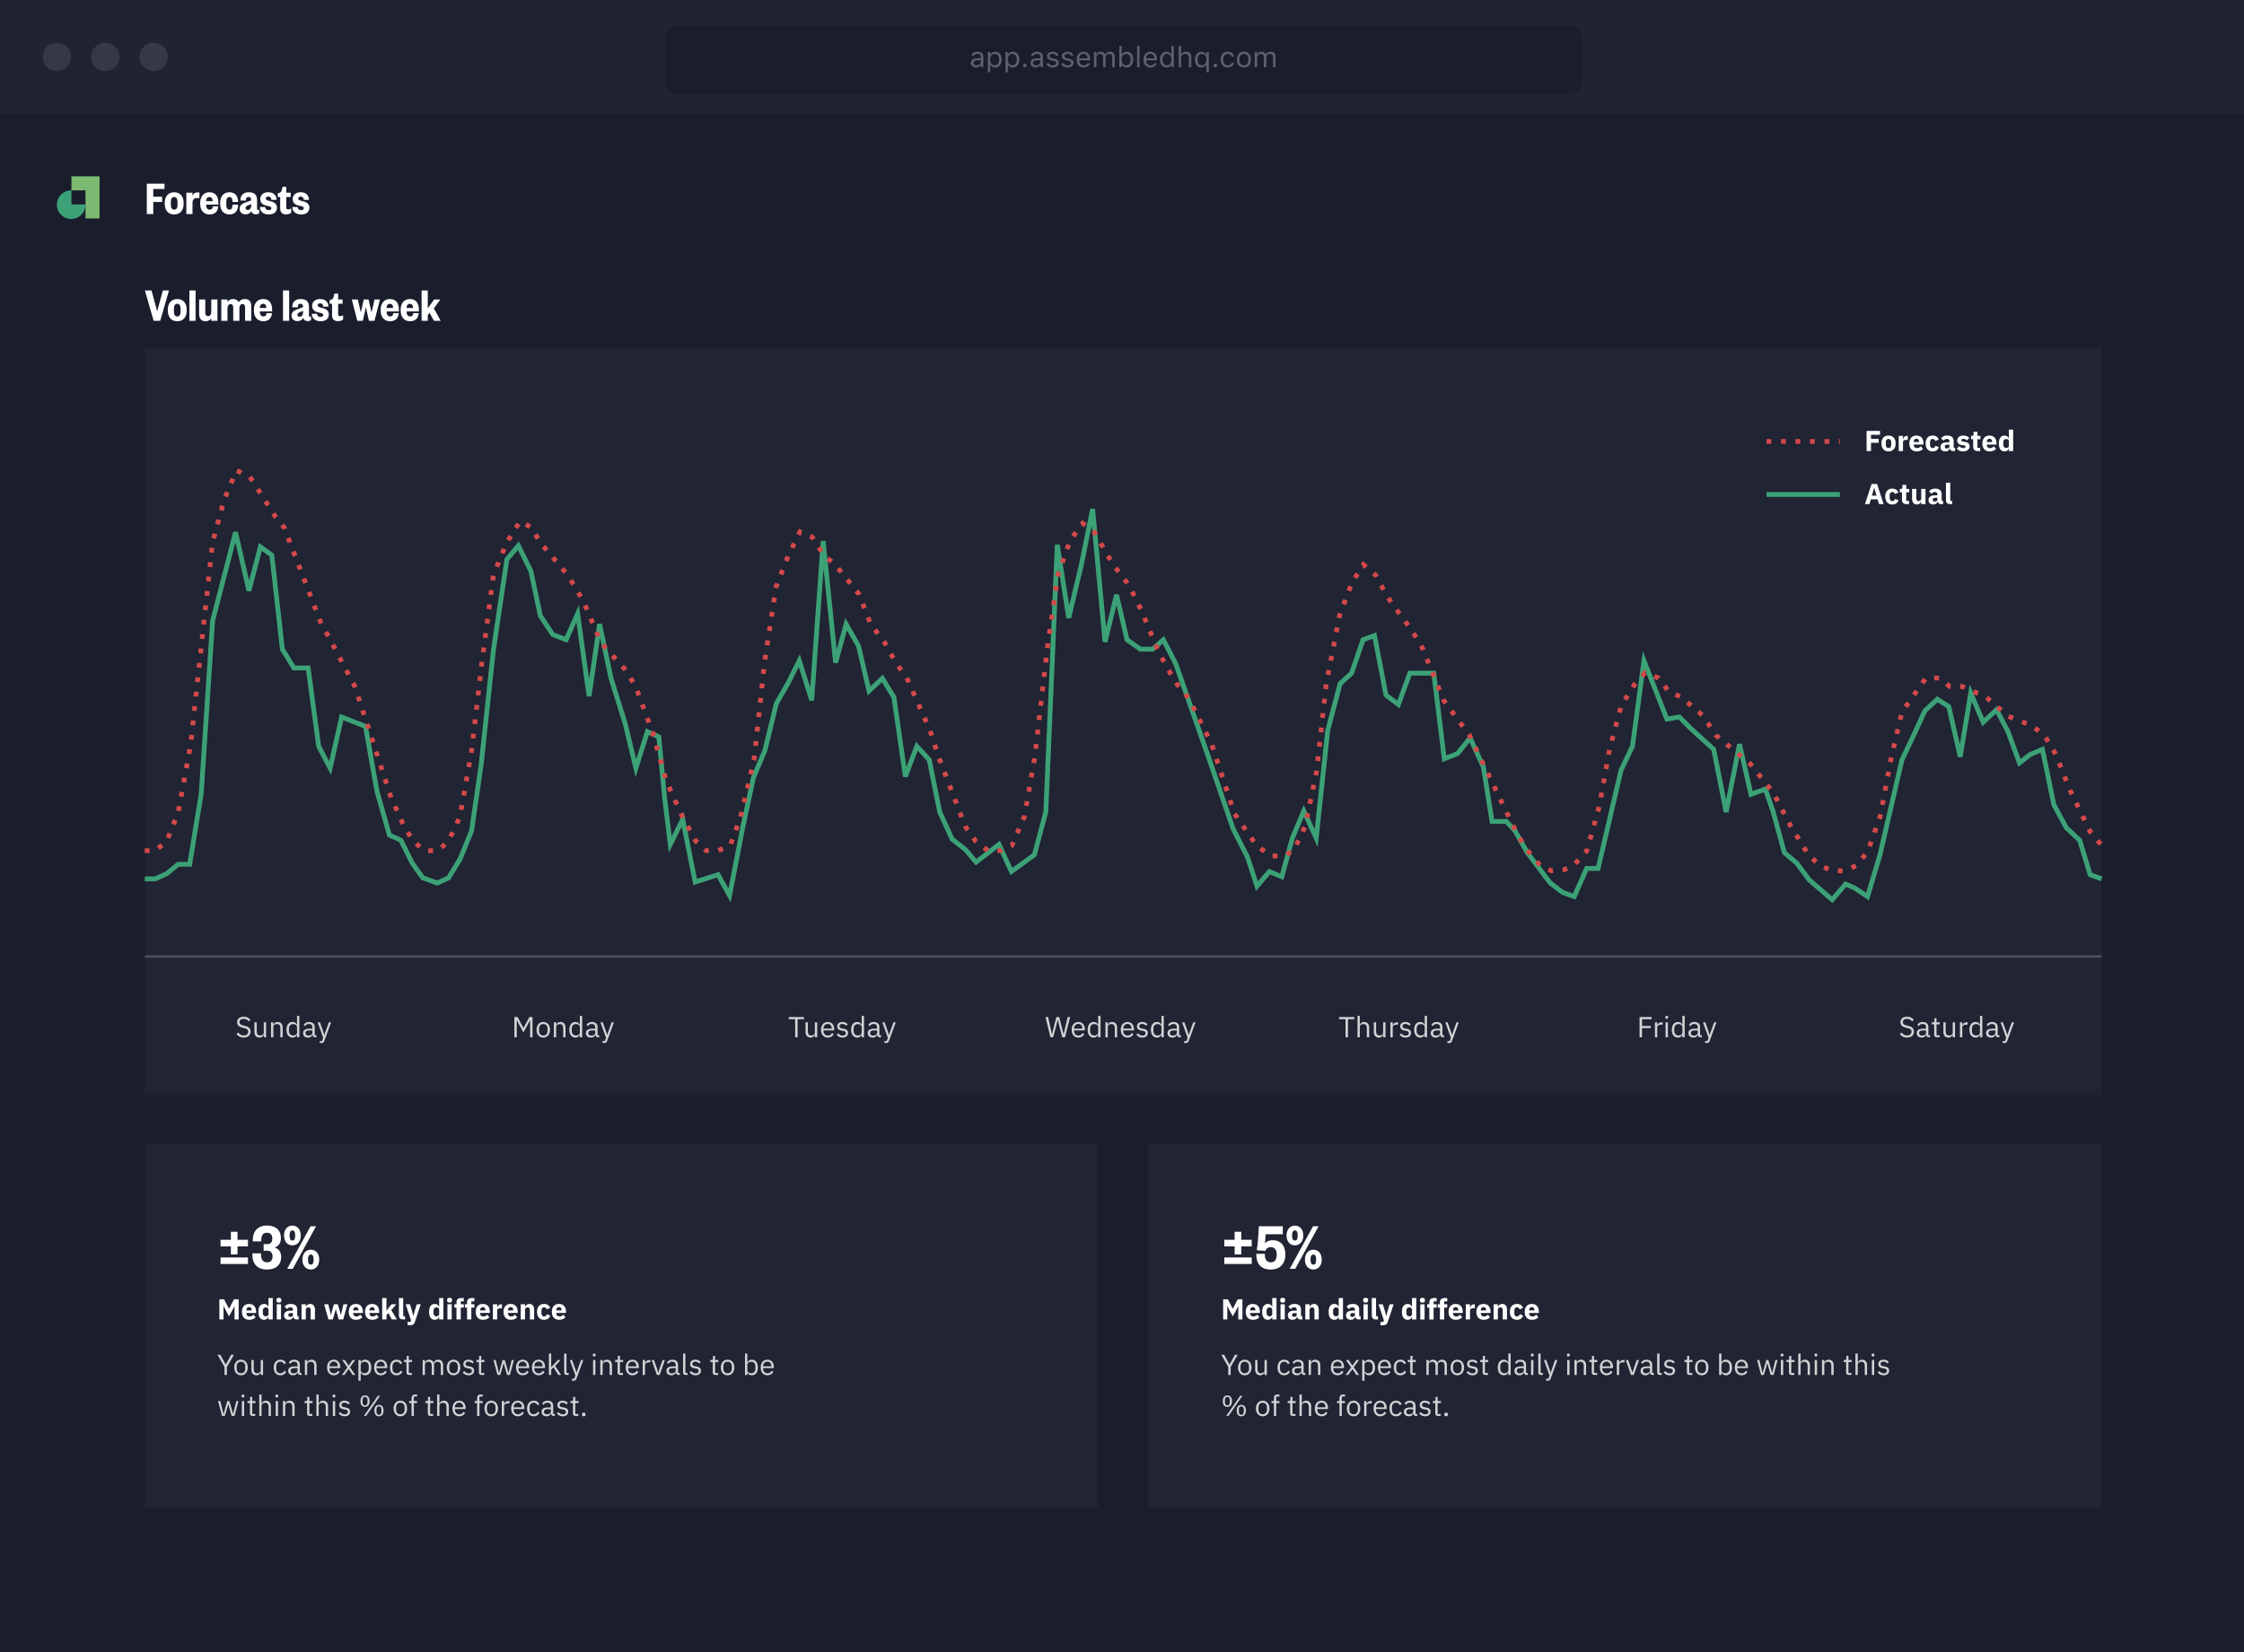 <svg xmlns="http://www.w3.org/2000/svg" width="930" height="685" fill="none" viewBox="0 0 930 685"><path fill="#191D2C" d="M0 0h930v685H0z"/><path fill="#fff" fill-opacity=".03" d="M0 0h930v47.156H0z"/><circle cx="23.578" cy="23.578" r="5.894" fill="#fff" opacity=".1"/><circle cx="43.619" cy="23.578" r="5.894" fill="#fff" opacity=".1"/><circle cx="63.66" cy="23.578" r="5.894" fill="#fff" opacity=".1"/><path fill="#7CBA72" fill-rule="evenodd" d="M41.26 73.091H29.603v5.83h5.83v11.66h5.829V73.09Z" clip-rule="evenodd"/><path fill="#3CA177" fill-rule="evenodd" d="M29.602 78.922h-.097a5.927 5.927 0 1 0 5.926 5.829H29.6v-5.829Z" clip-rule="evenodd"/><path fill="#fff" d="M63.52 88.733v-5.02h3.68v-2.18h-3.68v-3.18h4.66v-2.22h-7.34v12.6h2.68Zm8.67-1.8c-.96 0-1.38-.8-1.38-2.08v-1.1c0-1.28.42-2.08 1.38-2.08s1.38.8 1.38 2.08v1.1c0 1.28-.42 2.08-1.38 2.08Zm0 1.98c2.44 0 3.92-1.72 3.92-4.44v-.34c0-2.72-1.48-4.44-3.92-4.44s-3.92 1.72-3.92 4.44v.34c0 2.72 1.48 4.44 3.92 4.44Zm10.515-9c-.22-.12-.5-.16-.84-.16-.98 0-1.74.44-2.08 1.52v-1.4h-2.56v8.86h2.56v-4.52c0-1.48.62-2.12 1.8-2.12.36 0 .64.04 1 .14l.12-2.32Zm4.173 9c2.2 0 3.42-1.28 3.58-3.38h-2.28c-.02.9-.44 1.38-1.28 1.38-.98 0-1.48-.7-1.48-2.08h5.1v-.7c0-2.72-1.2-4.44-3.74-4.44-2.34 0-3.82 1.72-3.82 4.44v.34c0 2.72 1.48 4.44 3.92 4.44Zm-1.46-5.5c0-1.12.5-1.72 1.36-1.72.88 0 1.34.6 1.34 1.72h-2.7Zm5.82 1.06c0 2.72 1.44 4.44 3.86 4.44 2.34 0 3.58-1.62 3.58-3.82v-.22h-2.34v.18c0 1.1-.32 1.86-1.24 1.86-.94 0-1.32-.8-1.32-2.06v-1.1c0-1.28.38-2.08 1.32-2.08.92 0 1.24.78 1.24 1.88v.16h2.34v-.2c0-2.2-1.24-3.82-3.58-3.82-2.42 0-3.86 1.72-3.86 4.44v.34Zm12.845.88c0 1.02-.56 1.68-1.46 1.68-.54 0-.86-.26-.86-.78 0-.56.36-.82.9-1.04l1.42-.64v.78Zm2.46-2.36c0-2.18-1.08-3.3-3.42-3.3-2.32 0-3.48 1.34-3.48 3.18v.26h2.28v-.26c0-.76.36-1.22 1.1-1.22.78 0 1.06.48 1.06 1.22v.2l-2.54.94c-1.02.4-2.22.96-2.22 2.56 0 1.36.9 2.28 2.46 2.28 1.16 0 2.04-.58 2.4-1.36.2.96.96 1.36 1.84 1.36.58 0 1-.16 1.38-.4v-1.54c-.2.06-.32.08-.48.08-.26 0-.38-.14-.38-.42v-3.58Zm1.157 2.82c.08 1.98 1.5 3.1 3.66 3.1 2.12 0 3.42-1.04 3.42-2.78 0-1.48-.86-2.22-2.48-2.66l-1.26-.34c-.56-.18-.88-.36-.88-.86s.4-.78 1-.78c.9 0 1.3.56 1.3 1.36h2.16c-.02-1.82-1.16-3.16-3.48-3.16-1.98 0-3.28 1.16-3.28 2.8 0 1.56.88 2.32 2.36 2.7l1.36.34c.6.16.88.34.88.8 0 .52-.44.78-1.1.78-.84 0-1.42-.42-1.48-1.3h-2.18Zm8.417.62c0 1.78 1.08 2.44 2.38 2.44.84 0 1.52-.2 2.2-.66v-1.78c-.54.26-.88.38-1.28.38-.52 0-.78-.28-.78-.88v-4.26h1.84v-1.8h-1.84v-2.42h-1.54l-.28 1.18c-.2.82-.48 1.24-1.32 1.42l-.38.08v1.54h1v4.76Zm5.021-.62c.08 1.98 1.5 3.1 3.66 3.1 2.12 0 3.42-1.04 3.42-2.78 0-1.48-.86-2.22-2.48-2.66l-1.26-.34c-.56-.18-.88-.36-.88-.86s.4-.78 1-.78c.9 0 1.3.56 1.3 1.36h2.16c-.02-1.82-1.16-3.16-3.48-3.16-1.98 0-3.28 1.16-3.28 2.8 0 1.56.88 2.32 2.36 2.7l1.36.34c.6.16.88.34.88.8 0 .52-.44.78-1.1.78-.84 0-1.42-.42-1.48-1.3h-2.18Z"/><rect width="379.603" height="28.293" x="275.86" y="10.61" fill="#191D2C" rx="5"/><path fill="#fff" d="M404.713 27.089c-.733 0-1.278-.375-1.278-1.02 0-.633.422-.966 1.383-1.03l1.699-.112v.58c0 .902-.767 1.582-1.804 1.582Zm-.188.885c.844 0 1.535-.37 1.945-1.043h.094v.931h.961v-4.324c0-1.312-.861-2.103-2.402-2.103-1.348 0-2.344.668-2.479 1.681h1.02c.14-.498.668-.785 1.424-.785.943 0 1.429.428 1.429 1.207v.574l-1.822.112c-1.471.087-2.303.738-2.303 1.869 0 1.154.909 1.88 2.133 1.88Zm7.94-6.54c-.862 0-1.618.44-2.022 1.167h-.094v-1.055h-.961v8.426h1.008v-3.059h.094c.346.668 1.072 1.06 1.975 1.06 1.605 0 2.654-1.294 2.654-3.269 0-1.986-1.043-3.27-2.654-3.27Zm-.241 5.631c-1.136 0-1.857-.914-1.857-2.36 0-1.454.721-2.362 1.863-2.362 1.155 0 1.846.884 1.846 2.361 0 1.477-.691 2.361-1.852 2.361Zm7.553-5.63c-.861 0-1.617.439-2.021 1.166h-.094v-1.055h-.961v8.426h1.008v-3.059h.094c.345.668 1.072 1.06 1.974 1.06 1.606 0 2.654-1.294 2.654-3.269 0-1.986-1.043-3.27-2.654-3.27Zm-.24 5.63c-1.137 0-1.858-.914-1.858-2.36 0-1.454.721-2.362 1.864-2.362 1.154 0 1.845.884 1.845 2.361 0 1.477-.691 2.361-1.851 2.361Zm5.191.856a.764.764 0 0 0 .762-.762.76.76 0 1 0-1.523 0c0 .416.345.762.761.762Zm4.676-.832c-.732 0-1.277-.375-1.277-1.02 0-.633.422-.966 1.383-1.03l1.699-.112v.58c0 .902-.768 1.582-1.805 1.582Zm-.187.885c.843 0 1.535-.37 1.945-1.043h.094v.931h.961v-4.324c0-1.312-.862-2.103-2.403-2.103-1.347 0-2.344.668-2.478 1.681h1.019c.141-.498.668-.785 1.424-.785.943 0 1.43.428 1.43 1.207v.574l-1.822.112c-1.471.087-2.303.738-2.303 1.869 0 1.154.908 1.88 2.133 1.88Zm4.716-4.7c0 .915.539 1.424 1.723 1.711l1.084.264c.674.164 1.002.457 1.002.89 0 .58-.609.985-1.459.985-.809 0-1.313-.34-1.482-.873h-1.038c.112 1.049 1.079 1.723 2.485 1.723 1.435 0 2.531-.78 2.531-1.91 0-.909-.574-1.424-1.764-1.712l-.972-.234c-.744-.181-1.096-.451-1.096-.885 0-.562.586-.943 1.336-.943.762 0 1.254.334 1.389.838h.996c-.135-1.037-1.055-1.693-2.379-1.693-1.342 0-2.356.79-2.356 1.84Zm6.164 0c0 .915.54 1.424 1.723 1.711l1.084.264c.674.164 1.002.457 1.002.89 0 .58-.609.985-1.459.985-.809 0-1.312-.34-1.482-.873h-1.037c.111 1.049 1.078 1.723 2.484 1.723 1.435 0 2.531-.78 2.531-1.91 0-.909-.574-1.424-1.764-1.712l-.972-.234c-.744-.181-1.096-.451-1.096-.885 0-.562.586-.943 1.336-.943.762 0 1.254.334 1.389.838h.996c-.135-1.037-1.055-1.693-2.379-1.693-1.342 0-2.356.79-2.356 1.84Zm8.948-.949c1.002 0 1.67.739 1.693 1.858h-3.48c.076-1.12.779-1.858 1.787-1.858Zm1.664 3.902c-.264.557-.815.856-1.629.856-1.072 0-1.77-.791-1.822-2.04v-.046h4.541v-.387c0-1.962-1.037-3.175-2.743-3.175-1.734 0-2.847 1.289-2.847 3.275 0 1.998 1.095 3.264 2.847 3.264 1.383 0 2.356-.663 2.661-1.747h-1.008Zm2.672 1.635h1.007v-3.914c0-.89.639-1.605 1.465-1.605.797 0 1.319.48 1.319 1.23v4.29h1.007v-4.061c0-.803.586-1.46 1.465-1.46.891 0 1.33.458 1.33 1.39v4.13h1.008v-4.365c0-1.324-.72-2.062-2.01-2.062-.873 0-1.593.439-1.933 1.107h-.094c-.293-.656-.891-1.107-1.746-1.107-.844 0-1.477.404-1.764 1.107h-.093v-.996h-.961v6.316Zm13.582.112c1.599 0 2.648-1.295 2.648-3.27 0-1.986-1.043-3.27-2.648-3.27-.868 0-1.635.428-1.981 1.108h-.094v-3.504h-1.007v8.824h.961v-1.007h.093c.399.703 1.149 1.119 2.028 1.119Zm-.235-5.631c1.155 0 1.84.884 1.84 2.361 0 1.477-.685 2.361-1.84 2.361-1.148 0-1.863-.902-1.863-2.36 0-1.46.715-2.362 1.863-2.362Zm4.524 5.52h1.008v-8.825h-1.008v8.824Zm5.484-5.538c1.002 0 1.67.739 1.693 1.858h-3.48c.076-1.12.779-1.858 1.787-1.858Zm1.664 3.902c-.263.557-.814.856-1.629.856-1.072 0-1.769-.791-1.822-2.04v-.046h4.541v-.387c0-1.962-1.037-3.175-2.742-3.175-1.735 0-2.848 1.289-2.848 3.275 0 1.998 1.096 3.264 2.848 3.264 1.383 0 2.355-.663 2.66-1.747H478.4Zm5.01 1.747c.873 0 1.623-.416 2.021-1.12h.094v1.008h.961v-8.824h-1.008v3.504h-.088c-.357-.691-1.101-1.107-1.98-1.107-1.606 0-2.654 1.289-2.654 3.27 0 1.985 1.037 3.269 2.654 3.269Zm.234-5.631c1.143 0 1.858.914 1.858 2.361 0 1.46-.709 2.361-1.858 2.361-1.154 0-1.845-.884-1.845-2.36 0-1.472.697-2.362 1.845-2.362Zm4.858 5.52h1.008v-3.739c0-1.066.621-1.781 1.752-1.781.955 0 1.458.556 1.458 1.676v3.843h1.008v-4.09c0-1.482-.843-2.337-2.179-2.337-.967 0-1.629.41-1.946 1.107h-.093v-3.504h-1.008v8.824Zm9.392-6.428c-1.599 0-2.642 1.289-2.642 3.27 0 1.991 1.031 3.269 2.642 3.269.891 0 1.571-.37 1.975-1.06h.094v3.058h1.019v-8.426h-.972V22.6h-.094c-.375-.71-1.16-1.166-2.022-1.166Zm.229 5.63c-1.149 0-1.828-.879-1.828-2.36 0-1.477.685-2.362 1.834-2.362 1.142 0 1.863.914 1.863 2.361 0 1.453-.715 2.361-1.869 2.361Zm5.59.856a.763.763 0 0 0 .761-.762.76.76 0 0 0-.761-.761.764.764 0 0 0-.762.761c0 .416.346.762.762.762Zm7.722-4.441c-.175-1.125-1.113-2.045-2.648-2.045-1.77 0-2.895 1.277-2.895 3.246 0 2.01 1.131 3.293 2.901 3.293 1.517 0 2.461-.856 2.642-2.016h-1.019c-.188.715-.779 1.107-1.629 1.107-1.125 0-1.852-.925-1.852-2.384 0-1.43.715-2.338 1.852-2.338.908 0 1.465.51 1.629 1.137h1.019Zm4.084 4.494c1.799 0 2.912-1.243 2.912-3.27 0-2.033-1.113-3.27-2.912-3.27s-2.912 1.237-2.912 3.27c0 2.027 1.113 3.27 2.912 3.27Zm0-.909c-1.195 0-1.869-.867-1.869-2.36 0-1.5.674-2.362 1.869-2.362 1.196 0 1.869.861 1.869 2.361 0 1.494-.673 2.361-1.869 2.361Zm4.494.797h1.008v-3.914c0-.89.639-1.605 1.465-1.605.797 0 1.318.48 1.318 1.23v4.29h1.008v-4.061c0-.803.586-1.46 1.465-1.46.891 0 1.33.458 1.33 1.39v4.13h1.008v-4.365c0-1.324-.721-2.062-2.01-2.062-.873 0-1.593.439-1.933 1.107h-.094c-.293-.656-.891-1.107-1.746-1.107-.844 0-1.477.404-1.764 1.107h-.094v-.996h-.961v6.316Z" opacity=".3"/><path fill="#202433" d="M60 144h811v310H60z"/><path stroke="#3CA177" stroke-width="2" d="M60 364.342h4.356l4.752-2.164 4.752-3.896h4.752l4.752-29.002 4.752-71.858 9.504-36.794 5.544 24.241 4.752-18.181 4.751 3.463 4.356 38.959 4.752 7.792h5.94l4.356 32.465 4.752 9.091 4.752-21.211 9.9 3.896 4.752 26.838 5.148 18.181 4.752 2.164 4.752 9.523 4.356 6.061 5.94 2.164 4.752-2.164 4.752-7.792 4.752-11.688 3.96-27.271 5.148-48.049 5.544-37.228 4.751-5.627 5.148 10.389 3.96 18.614 5.148 7.791 5.544 2.165 4.752-10.822 4.752 34.197 4.356-29.868 4.752 22.509 5.94 19.047 4.356 18.181 4.752-15.151 4.752 2.164 2.376 25.107 2.376 19.48 5.148-10.389 5.148 25.972 9.504-3.03 4.752 8.657 5.544-28.569 4.356-20.345 4.751-11.255 4.752-19.48 4.752-8.224 4.752-9.524 5.148 16.45 4.752-66.006 5.148 50.422 4.356-16.016 5.148 9.09 4.356 18.614 5.544-5.195 4.752 7.792 4.752 32.899 4.752-12.554 5.148 5.628 4.356 21.643 5.148 11.255 5.544 4.329 4.356 5.194 9.503-7.358 5.148 11.254 9.504-6.926 4.752-17.748 4.752-110.816 4.752 30.301 5.148-21.643 4.752-23.48 5.148 55.08 4.752-19.48 4.356 18.614 5.544 3.896h5.148l4.356-3.896 5.148 9.956 14.256 40.69 9.504 27.704 5.939 11.688 3.96 12.121 5.148-6.061 5.148 2.165 4.356-16.017 4.752-11.254 5.148 11.254 4.752-44.586 5.148-19.479 4.752-4.329 4.752-13.852 4.752-1.732 4.752 24.674 5.148 3.896 4.752-12.986h9.9l4.356 35.496 5.544-2.165 5.148-6.493 5.544 12.121 3.563 22.509h5.94l3.564 3.896 5.148 9.091 9.504 12.553 5.148 3.896 4.752 1.731 5.148-11.687h4.752l9.504-40.691 4.752-9.956 4.752-35.496 4.752 12.121 4.752 12.12 5.148-.865 4.752 4.761 9.504 8.658 5.148 25.972 5.543-28.137 4.752 20.779 5.94-2.165 3.168 9.091 4.752 17.315 5.148 4.328 5.148 6.926 9.504 8.225 5.544-6.493 3.96 1.731 5.148 3.463 5.148-17.315 9.108-39.391 4.752-9.957 4.752-10.389 5.148-4.761 4.752 3.03 4.752 20.778 4.356-26.405 5.147 12.12 5.544-5.194 4.752 9.09 4.752 12.986 4.356-3.463 5.148-2.164 4.752 22.942 5.148 9.524 5.544 5.194 4.356 14.285 4.752 1.731"/><path stroke="#D34949" stroke-dasharray="2 4" stroke-width="2" d="M60 352.656h4.354l4.75-3.952 4.75-11.857 5.145-28.106 9.103-83.879 4.75-17.566L97.997 195l5.541 2.635 10.687 16.688 3.562 4.391 15.041 39.085 4.749 8.783 9.5 18.005 15.04 46.111 5.146 11.418 3.958 6.588 4.749 3.952h5.541l4.354-3.952 4.75-10.101 4.75-26.788 4.353-37.328 4.75-36.011 5.541-13.614 5.542-8.783 4.749 2.635 3.562 6.148 11.479 13.614 6.332 10.54 7.521 17.566 9.895 10.979 4.354 7.026 7.124 19.323 5.541 19.762 6.729 14.931 5.541 10.101 4.354 3.952h4.75l5.145-2.196 4.354-11.857 5.541-23.714 4.354-40.402 4.75-31.18 5.145-13.175 4.75-9.661 5.145 2.196 4.75 7.465 4.749 3.953 9.896 12.296 4.749 12.296 5.937 7.905 4.354 7.905 4.75 6.587 9.499 21.519 3.562 10.978 7.916 20.641 3.167 8.344 4.353 6.148 5.146 3.952h5.145l4.75-2.196 5.145-11.857 4.354-25.032 5.146-44.793 4.354-30.302 5.145-14.492 5.145-7.026 4.75 3.513 7.916 13.614 6.729 8.783 5.145 10.539 6.333 15.371 3.562 7.026 4.75 7.905 4.749 5.709 9.5 18.884 9.499 28.984 9.103 13.174 5.938 4.392h5.145l4.354-2.196 4.749-10.1 4.75-22.836 3.958-36.011 5.541-28.545 5.146-13.614 4.749-7.465 5.146 4.391 4.749 8.783 5.542 7.905 4.354 5.709 4.749 7.905 8.708 21.518 10.687 14.492 15.04 31.18 5.145 10.54 4.354 6.587 4.75 5.709 4.75 2.196 5.145-.439 3.958-1.757 5.541-6.148 5.146-18.444 4.354-24.154 4.749-17.566 5.541-8.783 4.354-4.831 5.541 2.196 4.354 5.709 5.146 2.196 9.103 7.905 5.146 7.904 14.249 11.858 9.499 11.857 7.124 13.613 7.521 12.297 4.749 4.391 5.146 2.196h5.541l4.354-2.196 4.749-5.709 5.146-14.492 4.749-25.032 4.354-18.444 9.895-14.053h5.542l4.353 3.513h5.146l9.895 4.392 9.103 7.905 9.895 3.952 5.146 3.952 4.749 7.905 5.937 14.931 8.312 17.127 4.75 5.709M732.116 183h30.413"/><path stroke="#3CA177" stroke-width="2" d="M732.116 205h30.413"/><path fill="#fff" d="M775.414 187v-3.432h3.18v-1.608h-3.18v-1.716h3.732v-1.62h-5.556V187h1.824Zm7.269.144c1.848 0 2.952-1.272 2.952-3.3 0-2.028-1.104-3.288-2.952-3.288-1.848 0-2.952 1.26-2.952 3.288 0 2.028 1.104 3.3 2.952 3.3Zm0-1.404c-.696 0-1.104-.456-1.104-1.248v-1.284c0-.792.408-1.248 1.104-1.248.696 0 1.104.456 1.104 1.248v1.284c0 .792-.408 1.248-1.104 1.248Zm5.994 1.26v-3.684c0-.732.504-.96 1.536-.96h.444V180.7h-.312c-.984 0-1.464.672-1.608 1.368h-.06V180.7h-1.776v6.3h1.776Zm5.644.144c1.152 0 2.076-.396 2.64-1.044l-.888-1.104c-.396.408-.804.756-1.548.756-.948 0-1.392-.528-1.392-1.356v-.096h4.044v-.528c0-1.704-.84-3.216-2.928-3.216-1.896 0-2.952 1.296-2.952 3.288 0 2.016 1.092 3.3 3.024 3.3Zm-.036-5.28c.708 0 1.056.516 1.056 1.284v.108h-2.208v-.096c0-.78.444-1.296 1.152-1.296Zm6.691 5.28c1.236 0 2.136-.54 2.556-1.74l-1.38-.6c-.18.504-.468.948-1.176.948-.72 0-1.092-.516-1.092-1.308v-1.176c0-.792.372-1.308 1.092-1.308.624 0 .972.384 1.08.864l1.44-.624c-.372-1.032-1.248-1.644-2.52-1.644-1.896 0-2.94 1.272-2.94 3.288s1.044 3.3 2.94 3.3Zm9.295-.144v-1.38h-.588v-2.76c0-1.488-.912-2.304-2.688-2.304-1.32 0-2.04.456-2.544 1.2l1.056.936c.276-.384.648-.744 1.356-.744.744 0 1.044.384 1.044.996v.396h-.996c-1.668 0-2.7.636-2.7 1.968 0 1.092.696 1.836 1.956 1.836.96 0 1.656-.432 1.848-1.248h.072c.108.672.564 1.104 1.2 1.104h.984Zm-3.444-1.092c-.528 0-.828-.216-.828-.672v-.18c0-.456.36-.708 1.044-.708h.864v.744c0 .576-.492.816-1.08.816Zm6.772 1.236c1.62 0 2.7-.888 2.7-2.1 0-1.092-.708-1.716-2.076-1.896l-.708-.096c-.516-.072-.66-.252-.66-.588 0-.312.24-.528.84-.528.528 0 1.056.252 1.452.648l1.02-1.044c-.636-.624-1.248-.984-2.568-.984-1.5 0-2.448.84-2.448 2.052 0 1.14.696 1.764 2.124 1.944l.684.084c.444.06.636.216.636.528 0 .372-.24.6-.936.6-.684 0-1.224-.312-1.668-.804l-1.044 1.056c.648.72 1.44 1.128 2.652 1.128Zm7.081-.144v-1.38h-1.152v-3.54h1.248v-1.38h-1.248v-1.704h-1.596v1.032c0 .432-.144.672-.624.672h-.444v1.38h.888v3.084c0 1.2.648 1.836 1.872 1.836h1.056Zm3.911.144c1.152 0 2.076-.396 2.64-1.044l-.888-1.104c-.396.408-.804.756-1.548.756-.948 0-1.392-.528-1.392-1.356v-.096h4.044v-.528c0-1.704-.84-3.216-2.928-3.216-1.896 0-2.952 1.296-2.952 3.288 0 2.016 1.092 3.3 3.024 3.3Zm-.036-5.28c.708 0 1.056.516 1.056 1.284v.108h-2.208v-.096c0-.78.444-1.296 1.152-1.296Zm8.01 5.136h1.776v-8.88h-1.776v3.636h-.06c-.18-.696-.876-1.2-1.692-1.2-1.596 0-2.424 1.152-2.424 3.288s.828 3.3 2.424 3.3c.816 0 1.512-.516 1.692-1.2h.06V187Zm-1.164-1.296c-.672 0-1.164-.516-1.164-1.308v-1.092c0-.792.492-1.308 1.164-1.308.672 0 1.164.348 1.164.924v1.86c0 .576-.492.924-1.164.924ZM780.646 209l-2.724-8.376h-2.256l-2.76 8.376h1.848l.6-1.992h2.796l.6 1.992h1.896Zm-2.94-3.54h-1.92l.924-3.18h.06l.936 3.18Zm6.547 3.684c1.236 0 2.136-.54 2.556-1.74l-1.38-.6c-.18.504-.468.948-1.176.948-.72 0-1.092-.516-1.092-1.308v-1.176c0-.792.372-1.308 1.092-1.308.624 0 .972.384 1.08.864l1.44-.624c-.372-1.032-1.248-1.644-2.52-1.644-1.896 0-2.94 1.272-2.94 3.288s1.044 3.3 2.94 3.3Zm6.919-.144v-1.38h-1.152v-3.54h1.248v-1.38h-1.248v-1.704h-1.596v1.032c0 .432-.144.672-.624.672h-.444v1.38h.888v3.084c0 1.2.648 1.836 1.872 1.836h1.056Zm5.05 0h1.776v-6.3h-1.776v4.092c0 .6-.564.912-1.116.912-.648 0-.9-.432-.9-1.2V202.7h-1.776v3.96c0 1.584.684 2.484 1.968 2.484 1.032 0 1.548-.564 1.764-1.2h.06V209Zm9.069 0v-1.38h-.588v-2.76c0-1.488-.912-2.304-2.688-2.304-1.32 0-2.04.456-2.544 1.2l1.056.936c.276-.384.648-.744 1.356-.744.744 0 1.044.384 1.044.996v.396h-.996c-1.668 0-2.7.636-2.7 1.968 0 1.092.696 1.836 1.956 1.836.96 0 1.656-.432 1.848-1.248h.072c.108.672.564 1.104 1.2 1.104h.984Zm-3.444-1.092c-.528 0-.828-.216-.828-.672v-.18c0-.456.36-.708 1.044-.708h.864v.744c0 .576-.492.816-1.08.816Zm7.204 1.092v-1.38h-.792v-7.5h-1.776v7.152c0 1.116.552 1.728 1.764 1.728h.804Z"/><path fill="#fff" d="M100.977 430.144c1.8 0 2.88-.984 2.88-2.52 0-1.248-.708-1.968-2.34-2.34l-.684-.156c-1.056-.24-1.573-.6-1.573-1.392 0-.9.66-1.368 1.729-1.368.972 0 1.608.396 2.064 1.032l.756-.552c-.624-.888-1.512-1.368-2.772-1.368-1.645 0-2.773.804-2.773 2.292 0 1.284.84 1.956 2.365 2.304l.684.156c1.104.252 1.548.648 1.548 1.44 0 .96-.648 1.584-1.848 1.584-.972 0-1.669-.42-2.257-1.2l-.743.624c.671.912 1.62 1.464 2.964 1.464Zm8.34-.144h.96v-6.192h-.96v4.284c0 .816-.744 1.188-1.5 1.188-.924 0-1.416-.564-1.416-1.668v-3.804h-.96v3.972c0 1.5.816 2.364 2.088 2.364 1.032 0 1.5-.564 1.74-1.152h.048V430Zm3.965 0v-4.296c0-.792.744-1.176 1.512-1.176.924 0 1.404.564 1.404 1.668V430h.96v-3.972c0-1.5-.804-2.364-2.076-2.364-.924 0-1.452.456-1.752 1.152h-.048v-1.008h-.96V430h.96Zm9.82 0h.96v-8.88h-.96v3.696h-.048c-.324-.78-.96-1.152-1.812-1.152-1.548 0-2.52 1.26-2.52 3.24 0 1.98.972 3.24 2.52 3.24.852 0 1.44-.384 1.812-1.152h.048V430Zm-1.596-.72c-1.08 0-1.752-.744-1.752-1.848v-1.056c0-1.104.672-1.848 1.752-1.848.876 0 1.596.504 1.596 1.188v2.304c0 .804-.72 1.26-1.596 1.26Zm9.637.72v-.84h-.708v-3.408c0-1.308-.888-2.088-2.376-2.088-1.116 0-1.86.552-2.196 1.212l.576.54c.336-.564.828-.924 1.572-.924.984 0 1.464.48 1.464 1.356v.612h-1.224c-1.8 0-2.64.648-2.64 1.812 0 1.152.768 1.872 2.076 1.872.864 0 1.524-.396 1.788-1.152h.06c.072.576.36 1.008 1.068 1.008h.54Zm-3.3-.672c-.744 0-1.224-.348-1.224-.96v-.252c0-.6.492-.936 1.584-.936h1.272v1.02c0 .636-.684 1.128-1.632 1.128Zm6.927-1.308-.336 1.008h-.06l-.288-1.008-1.488-4.212h-.96l2.316 6.432-.468 1.32h-.972v.84h.492c.912 0 1.164-.216 1.44-.96l2.772-7.632h-.948l-1.5 4.212ZM213.179 430h.984v-7.056h.06l.708 1.404 2.004 3.648 2.004-3.648.708-1.404h.06V430h.984v-8.376h-1.296l-2.412 4.512h-.06l-2.4-4.512h-1.344V430Zm11.982.144c1.656 0 2.796-1.272 2.796-3.24 0-1.968-1.14-3.24-2.796-3.24s-2.796 1.272-2.796 3.24c0 1.968 1.14 3.24 2.796 3.24Zm0-.852c-1.032 0-1.764-.636-1.764-1.944v-.888c0-1.308.732-1.944 1.764-1.944s1.764.636 1.764 1.944v.888c0 1.308-.732 1.944-1.764 1.944Zm5.335.708v-4.296c0-.792.744-1.176 1.512-1.176.924 0 1.404.564 1.404 1.668V430h.96v-3.972c0-1.5-.804-2.364-2.076-2.364-.924 0-1.452.456-1.752 1.152h-.048v-1.008h-.96V430h.96Zm9.82 0h.96v-8.88h-.96v3.696h-.048c-.324-.78-.96-1.152-1.812-1.152-1.548 0-2.52 1.26-2.52 3.24 0 1.98.972 3.24 2.52 3.24.852 0 1.44-.384 1.812-1.152h.048V430Zm-1.596-.72c-1.08 0-1.752-.744-1.752-1.848v-1.056c0-1.104.672-1.848 1.752-1.848.876 0 1.596.504 1.596 1.188v2.304c0 .804-.72 1.26-1.596 1.26Zm9.637.72v-.84h-.708v-3.408c0-1.308-.888-2.088-2.376-2.088-1.116 0-1.86.552-2.196 1.212l.576.54c.336-.564.828-.924 1.572-.924.984 0 1.464.48 1.464 1.356v.612h-1.224c-1.8 0-2.64.648-2.64 1.812 0 1.152.768 1.872 2.076 1.872.864 0 1.524-.396 1.788-1.152h.06c.072.576.36 1.008 1.068 1.008h.54Zm-3.3-.672c-.744 0-1.224-.348-1.224-.96v-.252c0-.6.492-.936 1.584-.936h1.272v1.02c0 .636-.684 1.128-1.632 1.128Zm6.927-1.308-.336 1.008h-.06l-.288-1.008-1.488-4.212h-.96l2.316 6.432-.468 1.32h-.972v.84h.492c.912 0 1.164-.216 1.44-.96l2.772-7.632h-.948l-1.5 4.212ZM333.216 422.512v-.888h-6.336v.888h2.664V430h1.008v-7.488h2.664Zm4.506 7.488h.96v-6.192h-.96v4.284c0 .816-.744 1.188-1.5 1.188-.924 0-1.416-.564-1.416-1.668v-3.804h-.96v3.972c0 1.5.816 2.364 2.088 2.364 1.032 0 1.5-.564 1.74-1.152h.048V430Zm5.332.144c1.164 0 2.052-.576 2.448-1.416l-.684-.492c-.324.684-.924 1.068-1.704 1.068-1.152 0-1.836-.804-1.836-1.872v-.288h4.452v-.456c0-1.752-1.02-3.024-2.676-3.024-1.68 0-2.784 1.272-2.784 3.24 0 1.968 1.104 3.24 2.784 3.24Zm0-5.676c.984 0 1.644.732 1.644 1.824v.132h-3.42v-.084c0-1.08.732-1.872 1.776-1.872Zm6.118 5.676c1.416 0 2.292-.732 2.292-1.932 0-.936-.528-1.536-1.896-1.74l-.48-.072c-.768-.12-1.188-.36-1.188-.96 0-.588.42-.96 1.212-.96s1.32.372 1.596.756l.636-.576c-.504-.624-1.164-.996-2.16-.996-1.26 0-2.208.6-2.208 1.824 0 1.152.852 1.62 1.992 1.788l.492.072c.816.12 1.08.492 1.08.972 0 .636-.48 1.008-1.296 1.008-.78 0-1.356-.348-1.836-.948l-.684.552c.552.732 1.308 1.212 2.448 1.212Zm7.948-.144h.96v-8.88h-.96v3.696h-.048c-.324-.78-.96-1.152-1.812-1.152-1.548 0-2.52 1.26-2.52 3.24 0 1.98.972 3.24 2.52 3.24.852 0 1.44-.384 1.812-1.152h.048V430Zm-1.596-.72c-1.08 0-1.752-.744-1.752-1.848v-1.056c0-1.104.672-1.848 1.752-1.848.876 0 1.596.504 1.596 1.188v2.304c0 .804-.72 1.26-1.596 1.26Zm9.636.72v-.84h-.708v-3.408c0-1.308-.888-2.088-2.376-2.088-1.116 0-1.86.552-2.196 1.212l.576.54c.336-.564.828-.924 1.572-.924.984 0 1.464.48 1.464 1.356v.612h-1.224c-1.8 0-2.64.648-2.64 1.812 0 1.152.768 1.872 2.076 1.872.864 0 1.524-.396 1.788-1.152h.06c.072.576.36 1.008 1.068 1.008h.54Zm-3.3-.672c-.744 0-1.224-.348-1.224-.96v-.252c0-.6.492-.936 1.584-.936h1.272v1.02c0 .636-.684 1.128-1.632 1.128Zm6.928-1.308-.336 1.008h-.06l-.288-1.008-1.488-4.212h-.96l2.316 6.432-.468 1.32h-.972v.84h.492c.912 0 1.164-.216 1.44-.96l2.772-7.632h-.948l-1.5 4.212ZM436.456 430l1.116-4.176.792-3.072h.024l.768 3.072 1.092 4.176h1.116l2.148-8.376h-1.032l-.948 4.032-.72 3.12h-.036l-.78-3.12-1.02-4.032h-1.152l-1.056 4.032-.78 3.132h-.024l-.696-3.132-.9-4.032H433.3l2.04 8.376h1.116Zm10.464.144c1.164 0 2.052-.576 2.448-1.416l-.684-.492c-.324.684-.924 1.068-1.704 1.068-1.152 0-1.836-.804-1.836-1.872v-.288h4.452v-.456c0-1.752-1.02-3.024-2.676-3.024-1.68 0-2.784 1.272-2.784 3.24 0 1.968 1.104 3.24 2.784 3.24Zm0-5.676c.984 0 1.644.732 1.644 1.824v.132h-3.42v-.084c0-1.08.732-1.872 1.776-1.872Zm8.218 5.532h.96v-8.88h-.96v3.696h-.048c-.324-.78-.96-1.152-1.812-1.152-1.548 0-2.52 1.26-2.52 3.24 0 1.98.972 3.24 2.52 3.24.852 0 1.44-.384 1.812-1.152h.048V430Zm-1.596-.72c-1.08 0-1.752-.744-1.752-1.848v-1.056c0-1.104.672-1.848 1.752-1.848.876 0 1.596.504 1.596 1.188v2.304c0 .804-.72 1.26-1.596 1.26Zm5.557.72v-4.296c0-.792.744-1.176 1.512-1.176.924 0 1.404.564 1.404 1.668V430h.96v-3.972c0-1.5-.804-2.364-2.076-2.364-.924 0-1.452.456-1.752 1.152h-.048v-1.008h-.96V430h.96Zm8.188.144c1.164 0 2.052-.576 2.448-1.416l-.684-.492c-.324.684-.924 1.068-1.704 1.068-1.152 0-1.836-.804-1.836-1.872v-.288h4.452v-.456c0-1.752-1.02-3.024-2.676-3.024-1.68 0-2.784 1.272-2.784 3.24 0 1.968 1.104 3.24 2.784 3.24Zm0-5.676c.984 0 1.644.732 1.644 1.824v.132h-3.42v-.084c0-1.08.732-1.872 1.776-1.872Zm6.118 5.676c1.416 0 2.292-.732 2.292-1.932 0-.936-.528-1.536-1.896-1.74l-.48-.072c-.768-.12-1.188-.36-1.188-.96 0-.588.42-.96 1.212-.96s1.32.372 1.596.756l.636-.576c-.504-.624-1.164-.996-2.16-.996-1.26 0-2.208.6-2.208 1.824 0 1.152.852 1.62 1.992 1.788l.492.072c.816.12 1.08.492 1.08.972 0 .636-.48 1.008-1.296 1.008-.78 0-1.356-.348-1.836-.948l-.684.552c.552.732 1.308 1.212 2.448 1.212Zm7.947-.144h.96v-8.88h-.96v3.696h-.048c-.324-.78-.96-1.152-1.812-1.152-1.548 0-2.52 1.26-2.52 3.24 0 1.98.972 3.24 2.52 3.24.852 0 1.44-.384 1.812-1.152h.048V430Zm-1.596-.72c-1.08 0-1.752-.744-1.752-1.848v-1.056c0-1.104.672-1.848 1.752-1.848.876 0 1.596.504 1.596 1.188v2.304c0 .804-.72 1.26-1.596 1.26Zm9.637.72v-.84h-.708v-3.408c0-1.308-.888-2.088-2.376-2.088-1.116 0-1.86.552-2.196 1.212l.576.54c.336-.564.828-.924 1.572-.924.984 0 1.464.48 1.464 1.356v.612h-1.224c-1.8 0-2.64.648-2.64 1.812 0 1.152.768 1.872 2.076 1.872.864 0 1.524-.396 1.788-1.152h.06c.072.576.36 1.008 1.068 1.008h.54Zm-3.3-.672c-.744 0-1.224-.348-1.224-.96v-.252c0-.6.492-.936 1.584-.936h1.272v1.02c0 .636-.684 1.128-1.632 1.128Zm6.928-1.308-.336 1.008h-.06l-.288-1.008-1.488-4.212h-.96l2.316 6.432-.468 1.32h-.972v.84h.492c.912 0 1.164-.216 1.44-.96l2.772-7.632h-.948l-1.5 4.212ZM561.31 422.512v-.888h-6.336v.888h2.664V430h1.008v-7.488h2.664Zm1.287 7.488h.96v-4.296c0-.792.744-1.176 1.512-1.176.924 0 1.404.564 1.404 1.668V430h.96v-3.972c0-1.5-.804-2.364-2.076-2.364-.924 0-1.452.456-1.752 1.152h-.048v-3.696h-.96V430Zm10.636 0h.96v-6.192h-.96v4.284c0 .816-.744 1.188-1.5 1.188-.924 0-1.416-.564-1.416-1.668v-3.804h-.96v3.972c0 1.5.816 2.364 2.088 2.364 1.032 0 1.5-.564 1.74-1.152h.048V430Zm3.965 0v-4.2c0-.588.624-1.032 1.656-1.032h.564v-.96h-.372c-1.008 0-1.572.552-1.788 1.14h-.06v-1.14h-.96V430h.96Zm5.306.144c1.416 0 2.292-.732 2.292-1.932 0-.936-.528-1.536-1.896-1.74l-.48-.072c-.768-.12-1.188-.36-1.188-.96 0-.588.42-.96 1.212-.96s1.32.372 1.596.756l.636-.576c-.504-.624-1.164-.996-2.16-.996-1.26 0-2.208.6-2.208 1.824 0 1.152.852 1.62 1.992 1.788l.492.072c.816.12 1.08.492 1.08.972 0 .636-.48 1.008-1.296 1.008-.78 0-1.356-.348-1.836-.948l-.684.552c.552.732 1.308 1.212 2.448 1.212Zm7.948-.144h.96v-8.88h-.96v3.696h-.048c-.324-.78-.96-1.152-1.812-1.152-1.548 0-2.52 1.26-2.52 3.24 0 1.98.972 3.24 2.52 3.24.852 0 1.44-.384 1.812-1.152h.048V430Zm-1.596-.72c-1.08 0-1.752-.744-1.752-1.848v-1.056c0-1.104.672-1.848 1.752-1.848.876 0 1.596.504 1.596 1.188v2.304c0 .804-.72 1.26-1.596 1.26Zm9.636.72v-.84h-.708v-3.408c0-1.308-.888-2.088-2.376-2.088-1.116 0-1.86.552-2.196 1.212l.576.54c.336-.564.828-.924 1.572-.924.984 0 1.464.48 1.464 1.356v.612H595.6c-1.8 0-2.64.648-2.64 1.812 0 1.152.768 1.872 2.076 1.872.864 0 1.524-.396 1.788-1.152h.06c.072.576.36 1.008 1.068 1.008h.54Zm-3.3-.672c-.744 0-1.224-.348-1.224-.96v-.252c0-.6.492-.936 1.584-.936h1.272v1.02c0 .636-.684 1.128-1.632 1.128Zm6.928-1.308-.336 1.008h-.06l-.288-1.008-1.488-4.212h-.96l2.316 6.432-.468 1.32h-.972v.84h.492c.912 0 1.164-.216 1.44-.96l2.772-7.632h-.948l-1.5 4.212ZM680.512 430v-3.792h3.636v-.888h-3.636v-2.808h3.984v-.888h-4.992V430h1.008Zm6.324 0v-4.2c0-.588.624-1.032 1.656-1.032h.564v-.96h-.372c-1.008 0-1.572.552-1.788 1.14h-.06v-1.14h-.96V430h.96Zm3.927-7.644c.408 0 .588-.216.588-.54v-.156c0-.324-.18-.54-.588-.54s-.588.216-.588.54v.156c0 .324.18.54.588.54Zm-.48 7.644h.96v-6.192h-.96V430Zm6.96 0h.96v-8.88h-.96v3.696h-.048c-.324-.78-.96-1.152-1.812-1.152-1.548 0-2.52 1.26-2.52 3.24 0 1.98.972 3.24 2.52 3.24.852 0 1.44-.384 1.812-1.152h.048V430Zm-1.596-.72c-1.08 0-1.752-.744-1.752-1.848v-1.056c0-1.104.672-1.848 1.752-1.848.876 0 1.596.504 1.596 1.188v2.304c0 .804-.72 1.26-1.596 1.26Zm9.637.72v-.84h-.708v-3.408c0-1.308-.888-2.088-2.376-2.088-1.116 0-1.86.552-2.196 1.212l.576.54c.336-.564.828-.924 1.572-.924.984 0 1.464.48 1.464 1.356v.612h-1.224c-1.8 0-2.64.648-2.64 1.812 0 1.152.768 1.872 2.076 1.872.864 0 1.524-.396 1.788-1.152h.06c.072.576.36 1.008 1.068 1.008h.54Zm-3.3-.672c-.744 0-1.224-.348-1.224-.96v-.252c0-.6.492-.936 1.584-.936h1.272v1.02c0 .636-.684 1.128-1.632 1.128Zm6.927-1.308-.336 1.008h-.06l-.288-1.008-1.488-4.212h-.96l2.316 6.432-.468 1.32h-.972v.84h.492c.912 0 1.164-.216 1.44-.96l2.772-7.632h-.948l-1.5 4.212ZM790.327 430.144c1.8 0 2.88-.984 2.88-2.52 0-1.248-.708-1.968-2.34-2.34l-.684-.156c-1.056-.24-1.572-.6-1.572-1.392 0-.9.66-1.368 1.728-1.368.972 0 1.608.396 2.064 1.032l.756-.552c-.624-.888-1.512-1.368-2.772-1.368-1.644 0-2.772.804-2.772 2.292 0 1.284.84 1.956 2.364 2.304l.684.156c1.104.252 1.548.648 1.548 1.44 0 .96-.648 1.584-1.848 1.584-.972 0-1.668-.42-2.256-1.2l-.744.624c.672.912 1.62 1.464 2.964 1.464Zm9.565-.144v-.84h-.708v-3.408c0-1.308-.888-2.088-2.376-2.088-1.116 0-1.86.552-2.196 1.212l.576.54c.336-.564.828-.924 1.572-.924.984 0 1.464.48 1.464 1.356v.612H797c-1.8 0-2.64.648-2.64 1.812 0 1.152.768 1.872 2.076 1.872.864 0 1.524-.396 1.788-1.152h.06c.072.576.36 1.008 1.068 1.008h.54Zm-3.3-.672c-.744 0-1.224-.348-1.224-.96v-.252c0-.6.492-.936 1.584-.936h1.272v1.02c0 .636-.684 1.128-1.632 1.128Zm7.238.672v-.84h-1.26v-4.512h1.356v-.84h-1.356v-1.716h-.864v1.152c0 .42-.132.564-.54.564h-.576v.84h1.02v4.332c0 .6.36 1.02 1.02 1.02h1.2Zm5.455 0h.96v-6.192h-.96v4.284c0 .816-.744 1.188-1.5 1.188-.924 0-1.416-.564-1.416-1.668v-3.804h-.96v3.972c0 1.5.816 2.364 2.088 2.364 1.032 0 1.5-.564 1.74-1.152h.048V430Zm3.964 0v-4.2c0-.588.624-1.032 1.656-1.032h.564v-.96h-.372c-1.008 0-1.572.552-1.788 1.14h-.06v-1.14h-.96V430h.96Zm7.336 0h.96v-8.88h-.96v3.696h-.048c-.324-.78-.96-1.152-1.812-1.152-1.548 0-2.52 1.26-2.52 3.24 0 1.98.972 3.24 2.52 3.24.852 0 1.44-.384 1.812-1.152h.048V430Zm-1.596-.72c-1.08 0-1.752-.744-1.752-1.848v-1.056c0-1.104.672-1.848 1.752-1.848.876 0 1.596.504 1.596 1.188v2.304c0 .804-.72 1.26-1.596 1.26Zm9.637.72v-.84h-.708v-3.408c0-1.308-.888-2.088-2.376-2.088-1.116 0-1.86.552-2.196 1.212l.576.54c.336-.564.828-.924 1.572-.924.984 0 1.464.48 1.464 1.356v.612h-1.224c-1.8 0-2.64.648-2.64 1.812 0 1.152.768 1.872 2.076 1.872.864 0 1.524-.396 1.788-1.152h.06c.072.576.36 1.008 1.068 1.008h.54Zm-3.3-.672c-.744 0-1.224-.348-1.224-.96v-.252c0-.6.492-.936 1.584-.936h1.272v1.02c0 .636-.684 1.128-1.632 1.128Zm6.928-1.308-.336 1.008h-.06l-.288-1.008-1.488-4.212h-.96l2.316 6.432-.468 1.32h-.972v.84h.492c.912 0 1.164-.216 1.44-.96l2.772-7.632h-.948l-1.5 4.212Z" opacity=".8"/><path fill="#fff" d="M60 396h811v1H60z" opacity=".2"/><path fill="#202433" d="M60 474h395v151H60z"/><path fill="#fff" d="M95.684 510.628v3.332H91.4v2.744h4.284v3.332h2.744v-3.332h4.34v-2.744h-4.34v-3.332h-2.744ZM91.4 524.012h11.368v-2.716H91.4v2.716Zm22.425-6.888c1.596-.42 2.604-1.764 2.604-3.892 0-3.136-2.044-5.18-5.796-5.18-3.78 0-5.852 2.38-5.852 5.908v.672h3.5v-.588c0-1.876.756-2.996 2.352-2.996 1.568 0 2.212.952 2.212 2.464 0 1.624-.84 2.268-2.324 2.268-.308 0-.784 0-1.26-.056v2.8c.476-.056.952-.056 1.26-.056 1.484 0 2.436.756 2.436 2.352 0 1.568-.728 2.492-2.296 2.492-1.596 0-2.464-1.12-2.464-2.996v-.728h-3.584v.784c0 3.668 2.212 5.936 6.048 5.936 3.752 0 5.88-2.044 5.88-5.208 0-2.156-1.12-3.472-2.716-3.976Zm6.183-4.928c0-1.484.42-2.1 1.176-2.1.784 0 1.148.616 1.148 2.1 0 1.456-.364 2.072-1.148 2.072-.756 0-1.176-.616-1.176-2.072Zm-.98 13.804h2.296l9.66-17.64h-2.296l-9.66 17.64Zm-1.316-13.804c0 2.548 1.484 4.088 3.472 4.088s3.472-1.54 3.472-4.088c0-2.576-1.484-4.116-3.472-4.116s-3.472 1.54-3.472 4.116Zm9.94 9.968c0-1.456.42-2.072 1.176-2.072.784 0 1.148.616 1.148 2.072 0 1.484-.364 2.1-1.148 2.1-.756 0-1.176-.616-1.176-2.1Zm-2.324 0c0 2.576 1.484 4.116 3.5 4.116 1.988 0 3.472-1.54 3.472-4.116 0-2.548-1.484-4.088-3.472-4.088-2.016 0-3.5 1.54-3.5 4.088ZM97.188 547h1.716v-8.376H96.96l-2.028 3.924h-.024l-2.052-3.924h-1.932V547h1.716v-5.58h.036l.636 1.32 1.596 2.952 1.632-2.964.612-1.224h.036V547Zm6.1.144c1.152 0 2.076-.396 2.64-1.044l-.888-1.104c-.396.408-.804.756-1.548.756-.948 0-1.392-.528-1.392-1.356v-.096h4.044v-.528c0-1.704-.84-3.216-2.928-3.216-1.896 0-2.952 1.296-2.952 3.288 0 2.016 1.092 3.3 3.024 3.3Zm-.036-5.28c.708 0 1.056.516 1.056 1.284v.108H102.1v-.096c0-.78.444-1.296 1.152-1.296Zm8.01 5.136h1.776v-8.88h-1.776v3.636h-.06c-.18-.696-.876-1.2-1.692-1.2-1.596 0-2.424 1.152-2.424 3.288s.828 3.3 2.424 3.3c.816 0 1.512-.516 1.692-1.2h.06V547Zm-1.164-1.296c-.672 0-1.164-.516-1.164-1.308v-1.092c0-.792.492-1.308 1.164-1.308.672 0 1.164.348 1.164.924v1.86c0 .576-.492.924-1.164.924Zm5.489-5.676c.72 0 1.032-.372 1.032-.876v-.264c0-.504-.312-.876-1.032-.876s-1.032.372-1.032.876v.264c0 .504.312.876 1.032.876Zm-.888 6.972h1.776v-6.3h-1.776v6.3Zm9.074 0v-1.38h-.588v-2.76c0-1.488-.912-2.304-2.688-2.304-1.32 0-2.04.456-2.544 1.2l1.056.936c.276-.384.648-.744 1.356-.744.744 0 1.044.384 1.044.996v.396h-.996c-1.668 0-2.7.636-2.7 1.968 0 1.092.696 1.836 1.956 1.836.96 0 1.656-.432 1.848-1.248h.072c.108.672.564 1.104 1.2 1.104h.984Zm-3.444-1.092c-.528 0-.828-.216-.828-.672v-.18c0-.456.36-.708 1.044-.708h.864v.744c0 .576-.492.816-1.08.816Zm6.412 1.092v-4.08c0-.624.564-.924 1.14-.924.648 0 .876.396.876 1.2V547h1.776v-3.948c0-1.584-.684-2.496-1.968-2.496-.996 0-1.524.552-1.752 1.212h-.072V540.7h-1.776v6.3h1.776Zm9.372 0h1.824l.768-2.664.432-1.632h.036l.444 1.632.768 2.664h1.86l1.74-6.3h-1.644l-.612 2.544-.432 1.92h-.048l-.516-1.92-.732-2.544h-1.62l-.72 2.544-.504 1.92h-.048l-.432-1.92-.612-2.544h-1.716l1.764 6.3Zm11.437.144c1.152 0 2.076-.396 2.64-1.044l-.888-1.104c-.396.408-.804.756-1.548.756-.948 0-1.392-.528-1.392-1.356v-.096h4.044v-.528c0-1.704-.84-3.216-2.928-3.216-1.896 0-2.952 1.296-2.952 3.288 0 2.016 1.092 3.3 3.024 3.3Zm-.036-5.28c.708 0 1.056.516 1.056 1.284v.108h-2.208v-.096c0-.78.444-1.296 1.152-1.296Zm6.774 5.28c1.152 0 2.076-.396 2.64-1.044l-.888-1.104c-.396.408-.804.756-1.548.756-.948 0-1.392-.528-1.392-1.356v-.096h4.044v-.528c0-1.704-.84-3.216-2.928-3.216-1.896 0-2.952 1.296-2.952 3.288 0 2.016 1.092 3.3 3.024 3.3Zm-.036-5.28c.708 0 1.056.516 1.056 1.284v.108H153.1v-.096c0-.78.444-1.296 1.152-1.296Zm4.146 5.136h1.776v-1.776l.792-.888 1.416 2.664h2.112l-2.34-3.888 2.1-2.412h-1.968l-1.26 1.5-.78 1.164h-.072v-5.244h-1.776V547Zm9.494 0v-1.38h-.792v-7.5h-1.776v7.152c0 1.116.552 1.728 1.764 1.728h.804Zm3.923-3.36-.468 1.824h-.072l-.456-1.824-.924-2.94h-1.764l2.208 6.624-.216.696h-1.188v1.38h1.104c1.08 0 1.608-.456 1.932-1.428l2.424-7.272h-1.656l-.924 2.94Zm10.182 3.36h1.776v-8.88h-1.776v3.636h-.06c-.18-.696-.876-1.2-1.692-1.2-1.596 0-2.424 1.152-2.424 3.288s.828 3.3 2.424 3.3c.816 0 1.512-.516 1.692-1.2h.06V547Zm-1.164-1.296c-.672 0-1.164-.516-1.164-1.308v-1.092c0-.792.492-1.308 1.164-1.308.672 0 1.164.348 1.164.924v1.86c0 .576-.492.924-1.164.924Zm5.488-5.676c.72 0 1.032-.372 1.032-.876v-.264c0-.504-.312-.876-1.032-.876s-1.032.372-1.032.876v.264c0 .504.312.876 1.032.876Zm-.888 6.972h1.776v-6.3h-1.776v6.3Zm3.746 0h1.776v-4.92h1.26v-1.38h-1.26v-1.2h1.26v-1.38h-1.152c-1.224 0-1.884.624-1.884 1.836v.744h-.888v1.38h.888V547Zm4.383 0h1.776v-4.92h1.26v-1.38h-1.26v-1.2h1.26v-1.38h-1.152c-1.224 0-1.884.624-1.884 1.836v.744h-.888v1.38h.888V547Zm6.605.144c1.152 0 2.076-.396 2.64-1.044l-.888-1.104c-.396.408-.804.756-1.548.756-.948 0-1.392-.528-1.392-1.356v-.096h4.044v-.528c0-1.704-.84-3.216-2.928-3.216-1.896 0-2.952 1.296-2.952 3.288 0 2.016 1.092 3.3 3.024 3.3Zm-.036-5.28c.708 0 1.056.516 1.056 1.284v.108h-2.208v-.096c0-.78.444-1.296 1.152-1.296Zm5.922 5.136v-3.684c0-.732.504-.96 1.536-.96h.444V540.7h-.312c-.984 0-1.464.672-1.608 1.368h-.06V540.7h-1.776v6.3h1.776Zm5.645.144c1.152 0 2.076-.396 2.64-1.044l-.888-1.104c-.396.408-.804.756-1.548.756-.948 0-1.392-.528-1.392-1.356v-.096h4.044v-.528c0-1.704-.84-3.216-2.928-3.216-1.896 0-2.952 1.296-2.952 3.288 0 2.016 1.092 3.3 3.024 3.3Zm-.036-5.28c.708 0 1.056.516 1.056 1.284v.108h-2.208v-.096c0-.78.444-1.296 1.152-1.296Zm5.922 5.136v-4.08c0-.624.564-.924 1.14-.924.648 0 .876.396.876 1.2V547h1.776v-3.948c0-1.584-.684-2.496-1.968-2.496-.996 0-1.524.552-1.752 1.212h-.072V540.7h-1.776v6.3h1.776Zm7.917.144c1.236 0 2.136-.54 2.556-1.74l-1.38-.6c-.18.504-.468.948-1.176.948-.72 0-1.092-.516-1.092-1.308v-1.176c0-.792.372-1.308 1.092-1.308.624 0 .972.384 1.08.864l1.44-.624c-.372-1.032-1.248-1.644-2.52-1.644-1.896 0-2.94 1.272-2.94 3.288s1.044 3.3 2.94 3.3Zm6.225 0c1.152 0 2.076-.396 2.64-1.044l-.888-1.104c-.396.408-.804.756-1.548.756-.948 0-1.392-.528-1.392-1.356v-.096h4.044v-.528c0-1.704-.84-3.216-2.928-3.216-1.896 0-2.952 1.296-2.952 3.288 0 2.016 1.092 3.3 3.024 3.3Zm-.036-5.28c.708 0 1.056.516 1.056 1.284v.108h-2.208v-.096c0-.78.444-1.296 1.152-1.296Z"/><path fill="#fff" d="M94.044 570v-3.348l2.916-5.028h-1.152l-2.232 4.032h-.036l-2.232-4.032h-1.152l2.88 5.064V570h1.008Zm5.832.144c1.656 0 2.796-1.272 2.796-3.24 0-1.968-1.14-3.24-2.796-3.24s-2.796 1.272-2.796 3.24c0 1.968 1.14 3.24 2.796 3.24Zm0-.852c-1.032 0-1.764-.636-1.764-1.944v-.888c0-1.308.732-1.944 1.764-1.944s1.764.636 1.764 1.944v.888c0 1.308-.732 1.944-1.764 1.944Zm8.19.708h.96v-6.192h-.96v4.284c0 .816-.744 1.188-1.5 1.188-.924 0-1.416-.564-1.416-1.668v-3.804h-.96v3.972c0 1.5.816 2.364 2.088 2.364 1.032 0 1.5-.564 1.74-1.152h.048V570Zm8.145.144c1.176 0 1.98-.576 2.376-1.464l-.696-.468c-.336.708-.9 1.08-1.68 1.08-1.14 0-1.728-.78-1.728-1.86v-1.056c0-1.08.588-1.86 1.728-1.86.756 0 1.284.372 1.512 1.008l.804-.408c-.36-.852-1.092-1.452-2.316-1.452-1.74 0-2.76 1.26-2.76 3.24 0 1.98 1.02 3.24 2.76 3.24Zm8.771-.144v-.84h-.708v-3.408c0-1.308-.888-2.088-2.376-2.088-1.116 0-1.86.552-2.196 1.212l.576.54c.336-.564.828-.924 1.572-.924.984 0 1.464.48 1.464 1.356v.612h-1.224c-1.8 0-2.64.648-2.64 1.812 0 1.152.768 1.872 2.076 1.872.864 0 1.524-.396 1.788-1.152h.06c.072.576.36 1.008 1.068 1.008h.54Zm-3.3-.672c-.744 0-1.224-.348-1.224-.96v-.252c0-.6.492-.936 1.584-.936h1.272v1.02c0 .636-.684 1.128-1.632 1.128Zm5.63.672v-4.296c0-.792.744-1.176 1.512-1.176.924 0 1.404.564 1.404 1.668V570h.96v-3.972c0-1.5-.804-2.364-2.076-2.364-.924 0-1.452.456-1.752 1.152h-.048v-1.008h-.96V570h.96Zm11.024.144c1.164 0 2.052-.576 2.448-1.416l-.684-.492c-.324.684-.924 1.068-1.704 1.068-1.152 0-1.836-.804-1.836-1.872v-.288h4.452v-.456c0-1.752-1.02-3.024-2.676-3.024-1.68 0-2.784 1.272-2.784 3.24 0 1.968 1.104 3.24 2.784 3.24Zm0-5.676c.984 0 1.644.732 1.644 1.824v.132h-3.42v-.084c0-1.08.732-1.872 1.776-1.872Zm3.35 5.532h1.068l1.74-2.424h.036l1.608 2.424h1.128l-2.232-3.192 2.184-3h-1.068l-1.632 2.304h-.036l-1.572-2.304h-1.128l2.196 3.072-2.292 3.12Zm6.85 2.4h.96v-3.408h.048c.372.768.96 1.152 1.812 1.152 1.548 0 2.52-1.26 2.52-3.24 0-1.98-.972-3.24-2.52-3.24-.852 0-1.488.372-1.812 1.152h-.048v-1.008h-.96v8.592Zm2.556-3.12c-.876 0-1.596-.456-1.596-1.26v-2.304c0-.684.72-1.188 1.596-1.188 1.08 0 1.752.744 1.752 1.848v1.056c0 1.104-.672 1.848-1.752 1.848Zm6.733.864c1.164 0 2.052-.576 2.448-1.416l-.684-.492c-.324.684-.924 1.068-1.704 1.068-1.152 0-1.836-.804-1.836-1.872v-.288h4.452v-.456c0-1.752-1.02-3.024-2.676-3.024-1.68 0-2.784 1.272-2.784 3.24 0 1.968 1.104 3.24 2.784 3.24Zm0-5.676c.984 0 1.644.732 1.644 1.824v.132h-3.42v-.084c0-1.08.732-1.872 1.776-1.872Zm6.562 5.676c1.176 0 1.98-.576 2.376-1.464l-.696-.468c-.336.708-.9 1.08-1.68 1.08-1.14 0-1.728-.78-1.728-1.86v-1.056c0-1.08.588-1.86 1.728-1.86.756 0 1.284.372 1.512 1.008l.804-.408c-.36-.852-1.092-1.452-2.316-1.452-1.741 0-2.76 1.26-2.76 3.24 0 1.98 1.019 3.24 2.76 3.24Zm6.299-.144v-.84h-1.26v-4.512h1.356v-.84h-1.356v-1.716h-.864v1.152c0 .42-.132.564-.54.564h-.576v.84h1.02v4.332c0 .6.36 1.02 1.02 1.02h1.2Zm5.435 0v-4.296c0-.792.72-1.176 1.476-1.176.912 0 1.332.564 1.332 1.668V570h.96v-4.296c0-.792.696-1.176 1.452-1.176.936 0 1.356.576 1.356 1.668V570h.96v-3.972c0-1.5-.756-2.364-2.016-2.364-1.056 0-1.656.588-1.884 1.26h-.024c-.336-.888-1.08-1.26-1.896-1.26-.96 0-1.392.516-1.668 1.152h-.048v-1.008h-.96V570h.96Zm11.856.144c1.656 0 2.796-1.272 2.796-3.24 0-1.968-1.14-3.24-2.796-3.24s-2.796 1.272-2.796 3.24c0 1.968 1.14 3.24 2.796 3.24Zm0-.852c-1.032 0-1.764-.636-1.764-1.944v-.888c0-1.308.732-1.944 1.764-1.944s1.764.636 1.764 1.944v.888c0 1.308-.732 1.944-1.764 1.944Zm6.235.852c1.416 0 2.292-.732 2.292-1.932 0-.936-.528-1.536-1.896-1.74l-.48-.072c-.768-.12-1.188-.36-1.188-.96 0-.588.42-.96 1.212-.96s1.32.372 1.596.756l.636-.576c-.504-.624-1.164-.996-2.16-.996-1.26 0-2.208.6-2.208 1.824 0 1.152.852 1.62 1.992 1.788l.492.072c.816.12 1.08.492 1.08.972 0 .636-.48 1.008-1.296 1.008-.78 0-1.356-.348-1.836-.948l-.684.552c.552.732 1.308 1.212 2.448 1.212Zm6.474-.144v-.84h-1.26v-4.512h1.356v-.84h-1.356v-1.716h-.864v1.152c0 .42-.132.564-.54.564h-.576v.84h1.02v4.332c0 .6.36 1.02 1.02 1.02h1.2Zm5.483 0h1.164l.864-2.976.528-1.884h.024l.54 1.884.864 2.976h1.188l1.644-6.192h-.9l-.672 2.676-.636 2.712h-.024l-.768-2.712-.804-2.676h-.852l-.78 2.676-.756 2.712h-.024l-.66-2.712-.66-2.676h-.936l1.656 6.192Zm10.472.144c1.164 0 2.052-.576 2.448-1.416l-.684-.492c-.324.684-.924 1.068-1.704 1.068-1.152 0-1.836-.804-1.836-1.872v-.288h4.452v-.456c0-1.752-1.02-3.024-2.676-3.024-1.68 0-2.784 1.272-2.784 3.24 0 1.968 1.104 3.24 2.784 3.24Zm0-5.676c.984 0 1.644.732 1.644 1.824v.132h-3.42v-.084c0-1.08.732-1.872 1.776-1.872Zm6.586 5.676c1.164 0 2.052-.576 2.448-1.416l-.684-.492c-.324.684-.924 1.068-1.704 1.068-1.152 0-1.836-.804-1.836-1.872v-.288h4.452v-.456c0-1.752-1.02-3.024-2.676-3.024-1.68 0-2.784 1.272-2.784 3.24 0 1.968 1.104 3.24 2.784 3.24Zm0-5.676c.984 0 1.644.732 1.644 1.824v.132h-3.42v-.084c0-1.08.732-1.872 1.776-1.872Zm4.258 5.532h.96v-2.208l.924-.948 2.052 3.156h1.164l-2.52-3.744 2.292-2.448h-1.164l-1.752 1.884-.948 1.056h-.048v-5.628h-.96V570Zm8.2 0v-.84h-.912v-8.04h-.96v7.884c0 .576.36.996 1.02.996h.852Zm3.596-1.98-.336 1.008h-.06l-.288-1.008-1.488-4.212h-.96l2.316 6.432-.468 1.32h-.972v.84h.492c.912 0 1.164-.216 1.44-.96l2.772-7.632h-.948l-1.5 4.212Zm6.989-5.664c.408 0 .588-.216.588-.54v-.156c0-.324-.18-.54-.588-.54s-.588.216-.588.54v.156c0 .324.18.54.588.54Zm-.48 7.644h.96v-6.192h-.96V570Zm3.96 0v-4.296c0-.792.744-1.176 1.512-1.176.924 0 1.404.564 1.404 1.668V570h.96v-3.972c0-1.5-.804-2.364-2.076-2.364-.924 0-1.452.456-1.752 1.152h-.048v-1.008h-.96V570h.96Zm8.428 0v-.84h-1.26v-4.512h1.356v-.84h-1.356v-1.716h-.864v1.152c0 .42-.132.564-.54.564h-.576v.84h1.02v4.332c0 .6.36 1.02 1.02 1.02h1.2Zm3.92.144c1.164 0 2.052-.576 2.448-1.416l-.684-.492c-.324.684-.924 1.068-1.704 1.068-1.152 0-1.836-.804-1.836-1.872v-.288h4.452v-.456c0-1.752-1.02-3.024-2.676-3.024-1.68 0-2.784 1.272-2.784 3.24 0 1.968 1.104 3.24 2.784 3.24Zm0-5.676c.984 0 1.644.732 1.644 1.824v.132h-3.42v-.084c0-1.08.732-1.872 1.776-1.872Zm5.218 5.532v-4.2c0-.588.624-1.032 1.656-1.032h.564v-.96h-.372c-1.008 0-1.572.552-1.788 1.14h-.06v-1.14h-.96V570h.96Zm6.047 0 2.184-6.192h-.924l-1.104 3.072-.672 2.112h-.06l-.672-2.112-1.08-3.072h-.96l2.172 6.192h1.116Zm8.357 0v-.84h-.708v-3.408c0-1.308-.888-2.088-2.376-2.088-1.116 0-1.86.552-2.196 1.212l.576.54c.336-.564.828-.924 1.572-.924.984 0 1.464.48 1.464 1.356v.612h-1.224c-1.8 0-2.64.648-2.64 1.812 0 1.152.768 1.872 2.076 1.872.864 0 1.524-.396 1.788-1.152h.06c.072.576.36 1.008 1.068 1.008h.54Zm-3.3-.672c-.744 0-1.224-.348-1.224-.96v-.252c0-.6.492-.936 1.584-.936h1.272v1.02c0 .636-.684 1.128-1.632 1.128Zm6.542.672v-.84h-.912v-8.04h-.96v7.884c0 .576.36.996 1.02.996h.852Zm3.258.144c1.416 0 2.292-.732 2.292-1.932 0-.936-.528-1.536-1.896-1.74l-.48-.072c-.768-.12-1.188-.36-1.188-.96 0-.588.42-.96 1.212-.96s1.32.372 1.596.756l.636-.576c-.504-.624-1.164-.996-2.16-.996-1.26 0-2.208.6-2.208 1.824 0 1.152.852 1.62 1.992 1.788l.492.072c.816.12 1.08.492 1.08.972 0 .636-.48 1.008-1.296 1.008-.78 0-1.356-.348-1.836-.948l-.684.552c.552.732 1.308 1.212 2.448 1.212Zm9.391-.144v-.84h-1.26v-4.512h1.356v-.84h-1.356v-1.716h-.864v1.152c0 .42-.132.564-.54.564h-.576v.84h1.02v4.332c0 .6.36 1.02 1.02 1.02h1.2Zm3.933.144c1.656 0 2.796-1.272 2.796-3.24 0-1.968-1.14-3.24-2.796-3.24s-2.796 1.272-2.796 3.24c0 1.968 1.14 3.24 2.796 3.24Zm0-.852c-1.032 0-1.764-.636-1.764-1.944v-.888c0-1.308.732-1.944 1.764-1.944s1.764.636 1.764 1.944v.888c0 1.308-.732 1.944-1.764 1.944Zm7.21.708h.96v-1.008h.048c.372.768.96 1.152 1.812 1.152 1.548 0 2.52-1.26 2.52-3.24 0-1.98-.972-3.24-2.52-3.24-.852 0-1.488.372-1.812 1.152h-.048v-3.696h-.96V570Zm2.556-.72c-.876 0-1.596-.456-1.596-1.26v-2.304c0-.684.72-1.188 1.596-1.188 1.08 0 1.752.744 1.752 1.848v1.056c0 1.104-.672 1.848-1.752 1.848Zm6.733.864c1.164 0 2.052-.576 2.448-1.416l-.684-.492c-.324.684-.924 1.068-1.704 1.068-1.152 0-1.836-.804-1.836-1.872v-.288h4.452v-.456c0-1.752-1.02-3.024-2.676-3.024-1.68 0-2.784 1.272-2.784 3.24 0 1.968 1.104 3.24 2.784 3.24Zm0-5.676c.984 0 1.644.732 1.644 1.824v.132h-3.42v-.084c0-1.08.732-1.872 1.776-1.872ZM92.028 587h1.164l.864-2.976.528-1.884h.024l.54 1.884.864 2.976H97.2l1.644-6.192h-.9l-.672 2.676-.636 2.712h-.024l-.768-2.712-.804-2.676h-.852l-.78 2.676-.756 2.712h-.024l-.66-2.712-.66-2.676h-.936L92.028 587Zm8.683-7.644c.408 0 .588-.216.588-.54v-.156c0-.324-.18-.54-.588-.54s-.588.216-.588.54v.156c0 .324.18.54.588.54Zm-.48 7.644h.96v-6.192h-.96V587Zm5.568 0v-.84h-1.26v-4.512h1.356v-.84h-1.356v-1.716h-.864v1.152c0 .42-.132.564-.54.564h-.576v.84h1.02v4.332c0 .6.36 1.02 1.02 1.02h1.2Zm1.639 0h.96v-4.296c0-.792.744-1.176 1.512-1.176.924 0 1.404.564 1.404 1.668V587h.96v-3.972c0-1.5-.804-2.364-2.076-2.364-.924 0-1.452.456-1.752 1.152h-.048v-3.696h-.96V587Zm7.3-7.644c.408 0 .588-.216.588-.54v-.156c0-.324-.18-.54-.588-.54s-.588.216-.588.54v.156c0 .324.18.54.588.54Zm-.48 7.644h.96v-6.192h-.96V587Zm3.96 0v-4.296c0-.792.744-1.176 1.512-1.176.924 0 1.404.564 1.404 1.668V587h.96v-3.972c0-1.5-.804-2.364-2.076-2.364-.924 0-1.452.456-1.752 1.152h-.048v-1.008h-.96V587h.96Zm11.265 0v-.84h-1.26v-4.512h1.356v-.84h-1.356v-1.716h-.864v1.152c0 .42-.132.564-.54.564h-.576v.84h1.02v4.332c0 .6.36 1.02 1.02 1.02h1.2Zm1.639 0h.96v-4.296c0-.792.744-1.176 1.512-1.176.924 0 1.404.564 1.404 1.668V587h.96v-3.972c0-1.5-.804-2.364-2.076-2.364-.924 0-1.452.456-1.752 1.152h-.048v-3.696h-.96V587Zm7.3-7.644c.408 0 .588-.216.588-.54v-.156c0-.324-.18-.54-.588-.54s-.588.216-.588.54v.156c0 .324.18.54.588.54Zm-.48 7.644h.96v-6.192h-.96V587Zm4.86.144c1.416 0 2.292-.732 2.292-1.932 0-.936-.528-1.536-1.896-1.74l-.48-.072c-.768-.12-1.188-.36-1.188-.96 0-.588.42-.96 1.212-.96s1.32.372 1.596.756l.636-.576c-.504-.624-1.164-.996-2.16-.996-1.26 0-2.208.6-2.208 1.824 0 1.152.852 1.62 1.992 1.788l.492.072c.816.12 1.08.492 1.08.972 0 .636-.48 1.008-1.296 1.008-.78 0-1.356-.348-1.836-.948l-.684.552c.552.732 1.308 1.212 2.448 1.212Zm8.923-.144 5.808-8.376h-.924L150.801 587h.924Zm-.444-3.768c1.212 0 1.896-.84 1.896-2.376s-.684-2.376-1.896-2.376c-1.212 0-1.896.84-1.896 2.376s.684 2.376 1.896 2.376Zm0-.624c-.696 0-1.032-.48-1.032-1.392v-.72c0-.912.336-1.392 1.032-1.392s1.032.48 1.032 1.392v.72c0 .912-.336 1.392-1.032 1.392Zm5.772 4.536c1.212 0 1.896-.84 1.896-2.376s-.684-2.376-1.896-2.376c-1.212 0-1.896.84-1.896 2.376s.684 2.376 1.896 2.376Zm0-.624c-.696 0-1.032-.48-1.032-1.392v-.72c0-.912.336-1.392 1.032-1.392s1.032.48 1.032 1.392v.72c0 .912-.336 1.392-1.032 1.392Zm8.87.624c1.656 0 2.796-1.272 2.796-3.24 0-1.968-1.14-3.24-2.796-3.24s-2.796 1.272-2.796 3.24c0 1.968 1.14 3.24 2.796 3.24Zm0-.852c-1.032 0-1.764-.636-1.764-1.944v-.888c0-1.308.732-1.944 1.764-1.944s1.764.636 1.764 1.944v.888c0 1.308-.732 1.944-1.764 1.944Zm4.64.708h.96v-5.352h1.332v-.84h-1.332v-1.848h1.332v-.84h-.936c-.912 0-1.356.588-1.356 1.44v1.248h-1.008v.84h1.008V587Zm8.959 0v-.84h-1.26v-4.512h1.356v-.84h-1.356v-1.716h-.864v1.152c0 .42-.132.564-.54.564h-.576v.84h1.02v4.332c0 .6.36 1.02 1.02 1.02h1.2Zm1.639 0h.96v-4.296c0-.792.744-1.176 1.512-1.176.924 0 1.404.564 1.404 1.668V587h.96v-3.972c0-1.5-.804-2.364-2.076-2.364-.924 0-1.452.456-1.752 1.152h-.048v-3.696h-.96V587Zm9.148.144c1.164 0 2.052-.576 2.448-1.416l-.684-.492c-.324.684-.924 1.068-1.704 1.068-1.152 0-1.836-.804-1.836-1.872v-.288h4.452v-.456c0-1.752-1.02-3.024-2.676-3.024-1.68 0-2.784 1.272-2.784 3.24 0 1.968 1.104 3.24 2.784 3.24Zm0-5.676c.984 0 1.644.732 1.644 1.824v.132h-3.42v-.084c0-1.08.732-1.872 1.776-1.872Zm7.43 5.532h.96v-5.352h1.332v-.84h-1.332v-1.848h1.332v-.84h-.936c-.912 0-1.356.588-1.356 1.44v1.248h-1.008v.84h1.008V587Zm5.848.144c1.656 0 2.796-1.272 2.796-3.24 0-1.968-1.14-3.24-2.796-3.24s-2.796 1.272-2.796 3.24c0 1.968 1.14 3.24 2.796 3.24Zm0-.852c-1.032 0-1.764-.636-1.764-1.944v-.888c0-1.308.732-1.944 1.764-1.944s1.764.636 1.764 1.944v.888c0 1.308-.732 1.944-1.764 1.944Zm5.334.708v-4.2c0-.588.624-1.032 1.656-1.032h.564v-.96h-.372c-1.008 0-1.572.552-1.788 1.14h-.06v-1.14h-.96V587h.96Zm5.716.144c1.164 0 2.052-.576 2.448-1.416l-.684-.492c-.324.684-.924 1.068-1.704 1.068-1.152 0-1.836-.804-1.836-1.872v-.288h4.452v-.456c0-1.752-1.02-3.024-2.676-3.024-1.68 0-2.784 1.272-2.784 3.24 0 1.968 1.104 3.24 2.784 3.24Zm0-5.676c.984 0 1.644.732 1.644 1.824v.132h-3.42v-.084c0-1.08.732-1.872 1.776-1.872Zm6.562 5.676c1.176 0 1.98-.576 2.376-1.464l-.696-.468c-.336.708-.9 1.08-1.68 1.08-1.14 0-1.728-.78-1.728-1.86v-1.056c0-1.08.588-1.86 1.728-1.86.756 0 1.284.372 1.512 1.008l.804-.408c-.36-.852-1.092-1.452-2.316-1.452-1.74 0-2.76 1.26-2.76 3.24 0 1.98 1.02 3.24 2.76 3.24Zm8.771-.144v-.84h-.708v-3.408c0-1.308-.888-2.088-2.376-2.088-1.116 0-1.86.552-2.196 1.212l.576.54c.336-.564.828-.924 1.572-.924.984 0 1.464.48 1.464 1.356v.612h-1.224c-1.8 0-2.64.648-2.64 1.812 0 1.152.768 1.872 2.076 1.872.864 0 1.524-.396 1.788-1.152h.06c.072.576.36 1.008 1.068 1.008h.54Zm-3.3-.672c-.744 0-1.224-.348-1.224-.96v-.252c0-.6.492-.936 1.584-.936h1.272v1.02c0 .636-.684 1.128-1.632 1.128Zm6.53.816c1.416 0 2.292-.732 2.292-1.932 0-.936-.528-1.536-1.896-1.74l-.48-.072c-.768-.12-1.188-.36-1.188-.96 0-.588.42-.96 1.212-.96s1.32.372 1.596.756l.636-.576c-.504-.624-1.164-.996-2.16-.996-1.26 0-2.208.6-2.208 1.824 0 1.152.852 1.62 1.992 1.788l.492.072c.816.12 1.08.492 1.08.972 0 .636-.48 1.008-1.296 1.008-.78 0-1.356-.348-1.836-.948l-.684.552c.552.732 1.308 1.212 2.448 1.212Zm6.474-.144v-.84h-1.26v-4.512h1.356v-.84h-1.356v-1.716h-.864v1.152c0 .42-.132.564-.54.564h-.576v.84h1.02v4.332c0 .6.36 1.02 1.02 1.02h1.2Zm2.251.144c.504 0 .732-.288.732-.696v-.156c0-.408-.228-.696-.732-.696s-.732.288-.732.696v.156c0 .408.228.696.732.696Z" opacity=".8"/><path fill="#202433" d="M476 474h395v151H476z"/><path fill="#fff" d="M511.684 510.628v3.332H507.4v2.744h4.284v3.332h2.744v-3.332h4.34v-2.744h-4.34v-3.332h-2.744Zm-4.284 13.384h11.368v-2.716H507.4v2.716Zm19.261-7c1.596 0 2.464 1.12 2.464 3.164s-.868 3.136-2.464 3.136-2.464-1.148-2.464-3.08v-.448h-3.528v.532c0 3.64 2.072 5.992 5.992 5.992 3.752 0 6.048-2.352 6.048-6.216 0-4.004-2.212-5.964-5.208-5.964-1.568 0-2.744.588-3.276 1.316.14-.784.252-2.884.28-3.78h7.14v-3.304h-9.94c-.084 2.912-.448 7.336-.84 9.94l3.5.252c.308-.812 1.092-1.54 2.296-1.54Zm8.827-4.816c0-1.484.42-2.1 1.176-2.1.784 0 1.148.616 1.148 2.1 0 1.456-.364 2.072-1.148 2.072-.756 0-1.176-.616-1.176-2.072Zm-.98 13.804h2.296l9.66-17.64h-2.296l-9.66 17.64Zm-1.316-13.804c0 2.548 1.484 4.088 3.472 4.088s3.472-1.54 3.472-4.088c0-2.576-1.484-4.116-3.472-4.116s-3.472 1.54-3.472 4.116Zm9.94 9.968c0-1.456.42-2.072 1.176-2.072.784 0 1.148.616 1.148 2.072 0 1.484-.364 2.1-1.148 2.1-.756 0-1.176-.616-1.176-2.1Zm-2.324 0c0 2.576 1.484 4.116 3.5 4.116 1.988 0 3.472-1.54 3.472-4.116 0-2.548-1.484-4.088-3.472-4.088-2.016 0-3.5 1.54-3.5 4.088Z"/><path fill="#fff" d="M510.044 570v-3.348l2.916-5.028h-1.152l-2.232 4.032h-.036l-2.232-4.032h-1.152l2.88 5.064V570h1.008Zm5.832.144c1.656 0 2.796-1.272 2.796-3.24 0-1.968-1.14-3.24-2.796-3.24s-2.796 1.272-2.796 3.24c0 1.968 1.14 3.24 2.796 3.24Zm0-.852c-1.032 0-1.764-.636-1.764-1.944v-.888c0-1.308.732-1.944 1.764-1.944s1.764.636 1.764 1.944v.888c0 1.308-.732 1.944-1.764 1.944Zm8.19.708h.96v-6.192h-.96v4.284c0 .816-.744 1.188-1.5 1.188-.924 0-1.416-.564-1.416-1.668v-3.804h-.96v3.972c0 1.5.816 2.364 2.088 2.364 1.032 0 1.5-.564 1.74-1.152h.048V570Zm8.145.144c1.176 0 1.98-.576 2.376-1.464l-.696-.468c-.336.708-.9 1.08-1.68 1.08-1.14 0-1.728-.78-1.728-1.86v-1.056c0-1.08.588-1.86 1.728-1.86.756 0 1.284.372 1.512 1.008l.804-.408c-.36-.852-1.092-1.452-2.316-1.452-1.74 0-2.76 1.26-2.76 3.24 0 1.98 1.02 3.24 2.76 3.24Zm8.771-.144v-.84h-.708v-3.408c0-1.308-.888-2.088-2.376-2.088-1.116 0-1.86.552-2.196 1.212l.576.54c.336-.564.828-.924 1.572-.924.984 0 1.464.48 1.464 1.356v.612h-1.224c-1.8 0-2.64.648-2.64 1.812 0 1.152.768 1.872 2.076 1.872.864 0 1.524-.396 1.788-1.152h.06c.072.576.36 1.008 1.068 1.008h.54Zm-3.3-.672c-.744 0-1.224-.348-1.224-.96v-.252c0-.6.492-.936 1.584-.936h1.272v1.02c0 .636-.684 1.128-1.632 1.128Zm5.63.672v-4.296c0-.792.744-1.176 1.512-1.176.924 0 1.404.564 1.404 1.668V570h.96v-3.972c0-1.5-.804-2.364-2.076-2.364-.924 0-1.452.456-1.752 1.152h-.048v-1.008h-.96V570h.96Zm11.024.144c1.164 0 2.052-.576 2.448-1.416l-.684-.492c-.324.684-.924 1.068-1.704 1.068-1.152 0-1.836-.804-1.836-1.872v-.288h4.452v-.456c0-1.752-1.02-3.024-2.676-3.024-1.68 0-2.784 1.272-2.784 3.24 0 1.968 1.104 3.24 2.784 3.24Zm0-5.676c.984 0 1.644.732 1.644 1.824v.132h-3.42v-.084c0-1.08.732-1.872 1.776-1.872Zm3.35 5.532h1.068l1.74-2.424h.036l1.608 2.424h1.128l-2.232-3.192 2.184-3h-1.068l-1.632 2.304h-.036l-1.572-2.304h-1.128l2.196 3.072-2.292 3.12Zm6.85 2.4h.96v-3.408h.048c.372.768.96 1.152 1.812 1.152 1.548 0 2.52-1.26 2.52-3.24 0-1.98-.972-3.24-2.52-3.24-.852 0-1.488.372-1.812 1.152h-.048v-1.008h-.96v8.592Zm2.556-3.12c-.876 0-1.596-.456-1.596-1.26v-2.304c0-.684.72-1.188 1.596-1.188 1.08 0 1.752.744 1.752 1.848v1.056c0 1.104-.672 1.848-1.752 1.848Zm6.733.864c1.164 0 2.052-.576 2.448-1.416l-.684-.492c-.324.684-.924 1.068-1.704 1.068-1.152 0-1.836-.804-1.836-1.872v-.288h4.452v-.456c0-1.752-1.02-3.024-2.676-3.024-1.68 0-2.784 1.272-2.784 3.24 0 1.968 1.104 3.24 2.784 3.24Zm0-5.676c.984 0 1.644.732 1.644 1.824v.132h-3.42v-.084c0-1.08.732-1.872 1.776-1.872Zm6.562 5.676c1.176 0 1.98-.576 2.376-1.464l-.696-.468c-.336.708-.9 1.08-1.68 1.08-1.14 0-1.728-.78-1.728-1.86v-1.056c0-1.08.588-1.86 1.728-1.86.756 0 1.284.372 1.512 1.008l.804-.408c-.36-.852-1.092-1.452-2.316-1.452-1.741 0-2.76 1.26-2.76 3.24 0 1.98 1.019 3.24 2.76 3.24Zm6.299-.144v-.84h-1.26v-4.512h1.356v-.84h-1.356v-1.716h-.864v1.152c0 .42-.132.564-.54.564h-.576v.84h1.02v4.332c0 .6.36 1.02 1.02 1.02h1.2Zm5.435 0v-4.296c0-.792.72-1.176 1.476-1.176.912 0 1.332.564 1.332 1.668V570h.96v-4.296c0-.792.696-1.176 1.452-1.176.936 0 1.356.576 1.356 1.668V570h.96v-3.972c0-1.5-.756-2.364-2.016-2.364-1.056 0-1.656.588-1.884 1.26h-.024c-.336-.888-1.08-1.26-1.896-1.26-.96 0-1.392.516-1.668 1.152h-.048v-1.008h-.96V570h.96Zm11.856.144c1.656 0 2.796-1.272 2.796-3.24 0-1.968-1.14-3.24-2.796-3.24s-2.796 1.272-2.796 3.24c0 1.968 1.14 3.24 2.796 3.24Zm0-.852c-1.032 0-1.764-.636-1.764-1.944v-.888c0-1.308.732-1.944 1.764-1.944s1.764.636 1.764 1.944v.888c0 1.308-.732 1.944-1.764 1.944Zm6.235.852c1.416 0 2.292-.732 2.292-1.932 0-.936-.528-1.536-1.896-1.74l-.48-.072c-.768-.12-1.188-.36-1.188-.96 0-.588.42-.96 1.212-.96s1.32.372 1.596.756l.636-.576c-.504-.624-1.164-.996-2.16-.996-1.26 0-2.208.6-2.208 1.824 0 1.152.852 1.62 1.992 1.788l.492.072c.816.12 1.08.492 1.08.972 0 .636-.48 1.008-1.296 1.008-.78 0-1.356-.348-1.836-.948l-.684.552c.552.732 1.308 1.212 2.448 1.212Zm6.474-.144v-.84h-1.26v-4.512h1.356v-.84h-1.356v-1.716h-.864v1.152c0 .42-.132.564-.54.564h-.576v.84h1.02v4.332c0 .6.36 1.02 1.02 1.02h1.2Zm8.435 0h.96v-8.88h-.96v3.696h-.048c-.324-.78-.96-1.152-1.812-1.152-1.548 0-2.52 1.26-2.52 3.24 0 1.98.972 3.24 2.52 3.24.852 0 1.44-.384 1.812-1.152h.048V570Zm-1.596-.72c-1.08 0-1.752-.744-1.752-1.848v-1.056c0-1.104.672-1.848 1.752-1.848.876 0 1.596.504 1.596 1.188v2.304c0 .804-.72 1.26-1.596 1.26Zm9.637.72v-.84h-.708v-3.408c0-1.308-.888-2.088-2.376-2.088-1.116 0-1.86.552-2.196 1.212l.576.54c.336-.564.828-.924 1.572-.924.984 0 1.464.48 1.464 1.356v.612h-1.224c-1.8 0-2.64.648-2.64 1.812 0 1.152.768 1.872 2.076 1.872.864 0 1.524-.396 1.788-1.152h.06c.072.576.36 1.008 1.068 1.008h.54Zm-3.3-.672c-.744 0-1.224-.348-1.224-.96v-.252c0-.6.492-.936 1.584-.936h1.272v1.02c0 .636-.684 1.128-1.632 1.128Zm5.15-6.972c.408 0 .588-.216.588-.54v-.156c0-.324-.18-.54-.588-.54s-.588.216-.588.54v.156c0 .324.18.54.588.54Zm-.48 7.644h.96v-6.192h-.96V570Zm4.872 0v-.84h-.912v-8.04h-.96v7.884c0 .576.36.996 1.02.996h.852Zm3.596-1.98-.336 1.008h-.06l-.288-1.008-1.488-4.212h-.96l2.316 6.432-.468 1.32h-.972v.84h.492c.912 0 1.164-.216 1.44-.96l2.772-7.632h-.948l-1.5 4.212Zm6.988-5.664c.408 0 .588-.216.588-.54v-.156c0-.324-.18-.54-.588-.54s-.588.216-.588.54v.156c0 .324.18.54.588.54Zm-.48 7.644h.96v-6.192h-.96V570Zm3.96 0v-4.296c0-.792.744-1.176 1.512-1.176.924 0 1.404.564 1.404 1.668V570h.96v-3.972c0-1.5-.804-2.364-2.076-2.364-.924 0-1.452.456-1.752 1.152h-.048v-1.008h-.96V570h.96Zm8.429 0v-.84h-1.26v-4.512h1.356v-.84h-1.356v-1.716h-.864v1.152c0 .42-.132.564-.54.564h-.576v.84h1.02v4.332c0 .6.36 1.02 1.02 1.02h1.2Zm3.92.144c1.164 0 2.052-.576 2.448-1.416l-.684-.492c-.324.684-.924 1.068-1.704 1.068-1.152 0-1.836-.804-1.836-1.872v-.288h4.452v-.456c0-1.752-1.02-3.024-2.676-3.024-1.68 0-2.784 1.272-2.784 3.24 0 1.968 1.104 3.24 2.784 3.24Zm0-5.676c.984 0 1.644.732 1.644 1.824v.132h-3.42v-.084c0-1.08.732-1.872 1.776-1.872Zm5.218 5.532v-4.2c0-.588.624-1.032 1.656-1.032h.564v-.96h-.372c-1.008 0-1.572.552-1.788 1.14h-.06v-1.14h-.96V570h.96Zm6.047 0 2.184-6.192h-.924l-1.104 3.072-.672 2.112h-.06l-.672-2.112-1.08-3.072h-.96l2.172 6.192h1.116Zm8.357 0v-.84h-.708v-3.408c0-1.308-.888-2.088-2.376-2.088-1.116 0-1.86.552-2.196 1.212l.576.54c.336-.564.828-.924 1.572-.924.984 0 1.464.48 1.464 1.356v.612h-1.224c-1.8 0-2.64.648-2.64 1.812 0 1.152.768 1.872 2.076 1.872.864 0 1.524-.396 1.788-1.152h.06c.072.576.36 1.008 1.068 1.008h.54Zm-3.3-.672c-.744 0-1.224-.348-1.224-.96v-.252c0-.6.492-.936 1.584-.936h1.272v1.02c0 .636-.684 1.128-1.632 1.128Zm6.542.672v-.84h-.912v-8.04h-.96v7.884c0 .576.36.996 1.02.996h.852Zm3.258.144c1.416 0 2.292-.732 2.292-1.932 0-.936-.528-1.536-1.896-1.74l-.48-.072c-.768-.12-1.188-.36-1.188-.96 0-.588.42-.96 1.212-.96s1.32.372 1.596.756l.636-.576c-.504-.624-1.164-.996-2.16-.996-1.26 0-2.208.6-2.208 1.824 0 1.152.852 1.62 1.992 1.788l.492.072c.816.12 1.08.492 1.08.972 0 .636-.48 1.008-1.296 1.008-.78 0-1.356-.348-1.836-.948l-.684.552c.552.732 1.308 1.212 2.448 1.212Zm9.391-.144v-.84h-1.26v-4.512h1.356v-.84h-1.356v-1.716h-.864v1.152c0 .42-.132.564-.54.564h-.576v.84h1.02v4.332c0 .6.36 1.02 1.02 1.02h1.2Zm3.932.144c1.656 0 2.796-1.272 2.796-3.24 0-1.968-1.14-3.24-2.796-3.24s-2.796 1.272-2.796 3.24c0 1.968 1.14 3.24 2.796 3.24Zm0-.852c-1.032 0-1.764-.636-1.764-1.944v-.888c0-1.308.732-1.944 1.764-1.944s1.764.636 1.764 1.944v.888c0 1.308-.732 1.944-1.764 1.944Zm7.211.708h.96v-1.008h.048c.372.768.96 1.152 1.812 1.152 1.548 0 2.52-1.26 2.52-3.24 0-1.98-.972-3.24-2.52-3.24-.852 0-1.488.372-1.812 1.152h-.048v-3.696h-.96V570Zm2.556-.72c-.876 0-1.596-.456-1.596-1.26v-2.304c0-.684.72-1.188 1.596-1.188 1.08 0 1.752.744 1.752 1.848v1.056c0 1.104-.672 1.848-1.752 1.848Zm6.733.864c1.164 0 2.052-.576 2.448-1.416l-.684-.492c-.324.684-.924 1.068-1.704 1.068-1.152 0-1.836-.804-1.836-1.872v-.288h4.452v-.456c0-1.752-1.02-3.024-2.676-3.024-1.68 0-2.784 1.272-2.784 3.24 0 1.968 1.104 3.24 2.784 3.24Zm0-5.676c.984 0 1.644.732 1.644 1.824v.132h-3.42v-.084c0-1.08.732-1.872 1.776-1.872Zm8.102 5.532h1.164l.864-2.976.528-1.884h.024l.54 1.884.864 2.976h1.188l1.644-6.192h-.9l-.672 2.676-.636 2.712h-.024l-.768-2.712-.804-2.676h-.852l-.78 2.676-.756 2.712h-.024l-.66-2.712-.66-2.676h-.936l1.656 6.192Zm8.683-7.644c.408 0 .588-.216.588-.54v-.156c0-.324-.18-.54-.588-.54s-.588.216-.588.54v.156c0 .324.18.54.588.54Zm-.48 7.644h.96v-6.192h-.96V570Zm5.568 0v-.84h-1.26v-4.512h1.356v-.84h-1.356v-1.716h-.864v1.152c0 .42-.132.564-.54.564h-.576v.84h1.02v4.332c0 .6.36 1.02 1.02 1.02h1.2Zm1.639 0h.96v-4.296c0-.792.744-1.176 1.512-1.176.924 0 1.404.564 1.404 1.668V570h.96v-3.972c0-1.5-.804-2.364-2.076-2.364-.924 0-1.452.456-1.752 1.152h-.048v-3.696h-.96V570Zm7.3-7.644c.408 0 .588-.216.588-.54v-.156c0-.324-.18-.54-.588-.54s-.588.216-.588.54v.156c0 .324.18.54.588.54Zm-.48 7.644h.96v-6.192h-.96V570Zm3.96 0v-4.296c0-.792.744-1.176 1.512-1.176.924 0 1.404.564 1.404 1.668V570h.96v-3.972c0-1.5-.804-2.364-2.076-2.364-.924 0-1.452.456-1.752 1.152h-.048v-1.008h-.96V570h.96Zm11.264 0v-.84h-1.26v-4.512h1.356v-.84h-1.356v-1.716h-.864v1.152c0 .42-.132.564-.54.564h-.576v.84h1.02v4.332c0 .6.36 1.02 1.02 1.02h1.2Zm1.64 0h.96v-4.296c0-.792.744-1.176 1.512-1.176.924 0 1.404.564 1.404 1.668V570h.96v-3.972c0-1.5-.804-2.364-2.076-2.364-.924 0-1.452.456-1.752 1.152h-.048v-3.696h-.96V570Zm7.3-7.644c.408 0 .588-.216.588-.54v-.156c0-.324-.18-.54-.588-.54s-.588.216-.588.54v.156c0 .324.18.54.588.54Zm-.48 7.644h.96v-6.192h-.96V570Zm4.86.144c1.416 0 2.292-.732 2.292-1.932 0-.936-.528-1.536-1.896-1.74l-.48-.072c-.768-.12-1.188-.36-1.188-.96 0-.588.42-.96 1.212-.96s1.32.372 1.596.756l.636-.576c-.504-.624-1.164-.996-2.16-.996-1.26 0-2.208.6-2.208 1.824 0 1.152.852 1.62 1.992 1.788l.492.072c.816.12 1.08.492 1.08.972 0 .636-.48 1.008-1.296 1.008-.78 0-1.356-.348-1.836-.948l-.684.552c.552.732 1.308 1.212 2.448 1.212ZM509.12 587l5.808-8.376h-.924L508.196 587h.924Zm-.444-3.768c1.212 0 1.896-.84 1.896-2.376s-.684-2.376-1.896-2.376c-1.212 0-1.896.84-1.896 2.376s.684 2.376 1.896 2.376Zm0-.624c-.696 0-1.032-.48-1.032-1.392v-.72c0-.912.336-1.392 1.032-1.392s1.032.48 1.032 1.392v.72c0 .912-.336 1.392-1.032 1.392Zm5.772 4.536c1.212 0 1.896-.84 1.896-2.376s-.684-2.376-1.896-2.376c-1.212 0-1.896.84-1.896 2.376s.684 2.376 1.896 2.376Zm0-.624c-.696 0-1.032-.48-1.032-1.392v-.72c0-.912.336-1.392 1.032-1.392s1.032.48 1.032 1.392v.72c0 .912-.336 1.392-1.032 1.392Zm8.869.624c1.656 0 2.796-1.272 2.796-3.24 0-1.968-1.14-3.24-2.796-3.24s-2.796 1.272-2.796 3.24c0 1.968 1.14 3.24 2.796 3.24Zm0-.852c-1.032 0-1.764-.636-1.764-1.944v-.888c0-1.308.732-1.944 1.764-1.944s1.764.636 1.764 1.944v.888c0 1.308-.732 1.944-1.764 1.944Zm4.641.708h.96v-5.352h1.332v-.84h-1.332v-1.848h1.332v-.84h-.936c-.912 0-1.356.588-1.356 1.44v1.248h-1.008v.84h1.008V587Zm8.958 0v-.84h-1.26v-4.512h1.356v-.84h-1.356v-1.716h-.864v1.152c0 .42-.132.564-.54.564h-.576v.84h1.02v4.332c0 .6.36 1.02 1.02 1.02h1.2Zm1.639 0h.96v-4.296c0-.792.744-1.176 1.512-1.176.924 0 1.404.564 1.404 1.668V587h.96v-3.972c0-1.5-.804-2.364-2.076-2.364-.924 0-1.452.456-1.752 1.152h-.048v-3.696h-.96V587Zm9.148.144c1.164 0 2.052-.576 2.448-1.416l-.684-.492c-.324.684-.924 1.068-1.704 1.068-1.152 0-1.836-.804-1.836-1.872v-.288h4.452v-.456c0-1.752-1.02-3.024-2.676-3.024-1.68 0-2.784 1.272-2.784 3.24 0 1.968 1.104 3.24 2.784 3.24Zm0-5.676c.984 0 1.644.732 1.644 1.824v.132h-3.42v-.084c0-1.08.732-1.872 1.776-1.872Zm7.43 5.532h.96v-5.352h1.332v-.84h-1.332v-1.848h1.332v-.84h-.936c-.912 0-1.356.588-1.356 1.44v1.248h-1.008v.84h1.008V587Zm5.848.144c1.656 0 2.796-1.272 2.796-3.24 0-1.968-1.14-3.24-2.796-3.24s-2.796 1.272-2.796 3.24c0 1.968 1.14 3.24 2.796 3.24Zm0-.852c-1.032 0-1.764-.636-1.764-1.944v-.888c0-1.308.732-1.944 1.764-1.944s1.764.636 1.764 1.944v.888c0 1.308-.732 1.944-1.764 1.944Zm5.335.708v-4.2c0-.588.624-1.032 1.656-1.032h.564v-.96h-.372c-1.008 0-1.572.552-1.788 1.14h-.06v-1.14h-.96V587h.96Zm5.716.144c1.164 0 2.052-.576 2.448-1.416l-.684-.492c-.324.684-.924 1.068-1.704 1.068-1.152 0-1.836-.804-1.836-1.872v-.288h4.452v-.456c0-1.752-1.02-3.024-2.676-3.024-1.68 0-2.784 1.272-2.784 3.24 0 1.968 1.104 3.24 2.784 3.24Zm0-5.676c.984 0 1.644.732 1.644 1.824v.132h-3.42v-.084c0-1.08.732-1.872 1.776-1.872Zm6.562 5.676c1.176 0 1.98-.576 2.376-1.464l-.696-.468c-.336.708-.9 1.08-1.68 1.08-1.14 0-1.728-.78-1.728-1.86v-1.056c0-1.08.588-1.86 1.728-1.86.756 0 1.284.372 1.512 1.008l.804-.408c-.36-.852-1.092-1.452-2.316-1.452-1.74 0-2.76 1.26-2.76 3.24 0 1.98 1.02 3.24 2.76 3.24Zm8.771-.144v-.84h-.708v-3.408c0-1.308-.888-2.088-2.376-2.088-1.116 0-1.86.552-2.196 1.212l.576.54c.336-.564.828-.924 1.572-.924.984 0 1.464.48 1.464 1.356v.612h-1.224c-1.8 0-2.64.648-2.64 1.812 0 1.152.768 1.872 2.076 1.872.864 0 1.524-.396 1.788-1.152h.06c.072.576.36 1.008 1.068 1.008h.54Zm-3.3-.672c-.744 0-1.224-.348-1.224-.96v-.252c0-.6.492-.936 1.584-.936h1.272v1.02c0 .636-.684 1.128-1.632 1.128Zm6.53.816c1.416 0 2.292-.732 2.292-1.932 0-.936-.528-1.536-1.896-1.74l-.48-.072c-.768-.12-1.188-.36-1.188-.96 0-.588.42-.96 1.212-.96s1.32.372 1.596.756l.636-.576c-.504-.624-1.164-.996-2.16-.996-1.26 0-2.208.6-2.208 1.824 0 1.152.852 1.62 1.992 1.788l.492.072c.816.12 1.08.492 1.08.972 0 .636-.48 1.008-1.296 1.008-.78 0-1.356-.348-1.836-.948l-.684.552c.552.732 1.308 1.212 2.448 1.212Zm6.473-.144v-.84h-1.26v-4.512h1.356v-.84h-1.356v-1.716h-.864v1.152c0 .42-.132.564-.54.564h-.576v.84h1.02v4.332c0 .6.36 1.02 1.02 1.02h1.2Zm2.252.144c.504 0 .732-.288.732-.696v-.156c0-.408-.228-.696-.732-.696s-.732.288-.732.696v.156c0 .408.228.696.732.696Z" opacity=".8"/><path fill="#fff" d="M513.188 547h1.716v-8.376h-1.944l-2.028 3.924h-.024l-2.052-3.924h-1.932V547h1.716v-5.58h.036l.636 1.32 1.596 2.952 1.632-2.964.612-1.224h.036V547Zm6.1.144c1.152 0 2.076-.396 2.64-1.044l-.888-1.104c-.396.408-.804.756-1.548.756-.948 0-1.392-.528-1.392-1.356v-.096h4.044v-.528c0-1.704-.84-3.216-2.928-3.216-1.896 0-2.952 1.296-2.952 3.288 0 2.016 1.092 3.3 3.024 3.3Zm-.036-5.28c.708 0 1.056.516 1.056 1.284v.108H518.1v-.096c0-.78.444-1.296 1.152-1.296Zm8.01 5.136h1.776v-8.88h-1.776v3.636h-.06c-.18-.696-.876-1.2-1.692-1.2-1.596 0-2.424 1.152-2.424 3.288s.828 3.3 2.424 3.3c.816 0 1.512-.516 1.692-1.2h.06V547Zm-1.164-1.296c-.672 0-1.164-.516-1.164-1.308v-1.092c0-.792.492-1.308 1.164-1.308.672 0 1.164.348 1.164.924v1.86c0 .576-.492.924-1.164.924Zm5.489-5.676c.72 0 1.032-.372 1.032-.876v-.264c0-.504-.312-.876-1.032-.876s-1.032.372-1.032.876v.264c0 .504.312.876 1.032.876Zm-.888 6.972h1.776v-6.3h-1.776v6.3Zm9.074 0v-1.38h-.588v-2.76c0-1.488-.912-2.304-2.688-2.304-1.32 0-2.04.456-2.544 1.2l1.056.936c.276-.384.648-.744 1.356-.744.744 0 1.044.384 1.044.996v.396h-.996c-1.668 0-2.7.636-2.7 1.968 0 1.092.696 1.836 1.956 1.836.96 0 1.656-.432 1.848-1.248h.072c.108.672.564 1.104 1.2 1.104h.984Zm-3.444-1.092c-.528 0-.828-.216-.828-.672v-.18c0-.456.36-.708 1.044-.708h.864v.744c0 .576-.492.816-1.08.816Zm6.412 1.092v-4.08c0-.624.564-.924 1.14-.924.648 0 .876.396.876 1.2V547h1.776v-3.948c0-1.584-.684-2.496-1.968-2.496-.996 0-1.524.552-1.752 1.212h-.072V540.7h-1.776v6.3h1.776Zm12.072 0h1.776v-8.88h-1.776v3.636h-.06c-.18-.696-.876-1.2-1.692-1.2-1.596 0-2.424 1.152-2.424 3.288s.828 3.3 2.424 3.3c.816 0 1.512-.516 1.692-1.2h.06V547Zm-1.164-1.296c-.672 0-1.164-.516-1.164-1.308v-1.092c0-.792.492-1.308 1.164-1.308.672 0 1.164.348 1.164.924v1.86c0 .576-.492.924-1.164.924ZM563.89 547v-1.38h-.588v-2.76c0-1.488-.912-2.304-2.688-2.304-1.32 0-2.04.456-2.544 1.2l1.056.936c.276-.384.648-.744 1.356-.744.744 0 1.044.384 1.044.996v.396h-.996c-1.668 0-2.7.636-2.7 1.968 0 1.092.696 1.836 1.956 1.836.96 0 1.656-.432 1.848-1.248h.072c.108.672.564 1.104 1.2 1.104h.984Zm-3.444-1.092c-.528 0-.828-.216-.828-.672v-.18c0-.456.36-.708 1.044-.708h.864v.744c0 .576-.492.816-1.08.816Zm5.524-5.88c.72 0 1.032-.372 1.032-.876v-.264c0-.504-.312-.876-1.032-.876s-1.032.372-1.032.876v.264c0 .504.312.876 1.032.876Zm-.888 6.972h1.776v-6.3h-1.776v6.3Zm6.002 0v-1.38h-.792v-7.5h-1.776v7.152c0 1.116.552 1.728 1.764 1.728h.804Zm3.922-3.36-.468 1.824h-.072l-.456-1.824-.924-2.94h-1.764l2.208 6.624-.216.696h-1.188v1.38h1.104c1.08 0 1.608-.456 1.932-1.428l2.424-7.272h-1.656l-.924 2.94Zm10.182 3.36h1.776v-8.88h-1.776v3.636h-.06c-.18-.696-.876-1.2-1.692-1.2-1.596 0-2.424 1.152-2.424 3.288s.828 3.3 2.424 3.3c.816 0 1.512-.516 1.692-1.2h.06V547Zm-1.164-1.296c-.672 0-1.164-.516-1.164-1.308v-1.092c0-.792.492-1.308 1.164-1.308.672 0 1.164.348 1.164.924v1.86c0 .576-.492.924-1.164.924Zm5.489-5.676c.72 0 1.032-.372 1.032-.876v-.264c0-.504-.312-.876-1.032-.876s-1.032.372-1.032.876v.264c0 .504.312.876 1.032.876Zm-.888 6.972h1.776v-6.3h-1.776v6.3Zm3.745 0h1.776v-4.92h1.26v-1.38h-1.26v-1.2h1.26v-1.38h-1.152c-1.224 0-1.884.624-1.884 1.836v.744h-.888v1.38h.888V547Zm4.383 0h1.776v-4.92h1.26v-1.38h-1.26v-1.2h1.26v-1.38h-1.152c-1.224 0-1.884.624-1.884 1.836v.744h-.888v1.38h.888V547Zm6.605.144c1.152 0 2.076-.396 2.64-1.044l-.888-1.104c-.396.408-.804.756-1.548.756-.948 0-1.392-.528-1.392-1.356v-.096h4.044v-.528c0-1.704-.84-3.216-2.928-3.216-1.896 0-2.952 1.296-2.952 3.288 0 2.016 1.092 3.3 3.024 3.3Zm-.036-5.28c.708 0 1.056.516 1.056 1.284v.108h-2.208v-.096c0-.78.444-1.296 1.152-1.296Zm5.923 5.136v-3.684c0-.732.504-.96 1.536-.96h.444V540.7h-.312c-.984 0-1.464.672-1.608 1.368h-.06V540.7h-1.776v6.3h1.776Zm5.645.144c1.152 0 2.076-.396 2.64-1.044l-.888-1.104c-.396.408-.804.756-1.548.756-.948 0-1.392-.528-1.392-1.356v-.096h4.044v-.528c0-1.704-.84-3.216-2.928-3.216-1.896 0-2.952 1.296-2.952 3.288 0 2.016 1.092 3.3 3.024 3.3Zm-.036-5.28c.708 0 1.056.516 1.056 1.284v.108h-2.208v-.096c0-.78.444-1.296 1.152-1.296Zm5.922 5.136v-4.08c0-.624.564-.924 1.14-.924.648 0 .876.396.876 1.2V547h1.776v-3.948c0-1.584-.684-2.496-1.968-2.496-.996 0-1.524.552-1.752 1.212h-.072V540.7H619v6.3h1.776Zm7.916.144c1.236 0 2.136-.54 2.556-1.74l-1.38-.6c-.18.504-.468.948-1.176.948-.72 0-1.092-.516-1.092-1.308v-1.176c0-.792.372-1.308 1.092-1.308.624 0 .972.384 1.08.864l1.44-.624c-.372-1.032-1.248-1.644-2.52-1.644-1.896 0-2.94 1.272-2.94 3.288s1.044 3.3 2.94 3.3Zm6.225 0c1.152 0 2.076-.396 2.64-1.044l-.888-1.104c-.396.408-.804.756-1.548.756-.948 0-1.392-.528-1.392-1.356v-.096h4.044v-.528c0-1.704-.84-3.216-2.928-3.216-1.896 0-2.952 1.296-2.952 3.288 0 2.016 1.092 3.3 3.024 3.3Zm-.036-5.28c.708 0 1.056.516 1.056 1.284v.108h-2.208v-.096c0-.78.444-1.296 1.152-1.296ZM66.4 133l3.64-12.6H67.5l-2.32 8.5h-.08l-2.3-8.5h-2.76l3.64 12.6h2.72Zm7.06-1.8c-.96 0-1.38-.8-1.38-2.08v-1.1c0-1.28.42-2.08 1.38-2.08s1.38.8 1.38 2.08v1.1c0 1.28-.42 2.08-1.38 2.08Zm0 1.98c2.44 0 3.92-1.72 3.92-4.44v-.34c0-2.72-1.48-4.44-3.92-4.44s-3.92 1.72-3.92 4.44v.34c0 2.72 1.48 4.44 3.92 4.44Zm5.034-12.78V133h2.56v-12.6h-2.56Zm9.062 8.68c0 1.14-.34 1.98-1.32 1.98-.92 0-1.16-.66-1.16-1.66v-5.26h-2.54v6.08c0 1.72.8 2.96 2.68 2.96 1.16 0 1.98-.56 2.34-1.26V133h2.56v-8.86h-2.56v4.94Zm11.661-1.1c0-.96.26-1.92 1.26-1.92.9 0 1.1.66 1.1 1.64v5.3h2.56v-6.14c0-1.62-.72-2.9-2.7-2.9-1.22 0-2.02.58-2.5 1.28-.38-.68-1.1-1.28-2.36-1.28-1.06 0-1.92.52-2.3 1.26v-1.08h-2.56V133h2.56v-5.02c0-.96.28-1.92 1.28-1.92.9 0 1.1.66 1.1 1.64v5.3h2.56v-5.02Zm9.926 5.2c2.2 0 3.42-1.28 3.58-3.38h-2.28c-.02.9-.44 1.38-1.28 1.38-.98 0-1.48-.7-1.48-2.08h5.1v-.7c0-2.72-1.2-4.44-3.74-4.44-2.34 0-3.82 1.72-3.82 4.44v.34c0 2.72 1.48 4.44 3.92 4.44Zm-1.46-5.5c0-1.12.5-1.72 1.36-1.72.88 0 1.34.6 1.34 1.72h-2.7Zm9.6-7.28V133h2.56v-12.6h-2.56Zm8.304 9.22c0 1.02-.56 1.68-1.46 1.68-.54 0-.86-.26-.86-.78 0-.56.36-.82.9-1.04l1.42-.64v.78Zm2.46-2.36c0-2.18-1.08-3.3-3.42-3.3-2.32 0-3.48 1.34-3.48 3.18v.26h2.28v-.26c0-.76.36-1.22 1.1-1.22.78 0 1.06.48 1.06 1.22v.2l-2.54.94c-1.02.4-2.22.96-2.22 2.56 0 1.36.9 2.28 2.46 2.28 1.16 0 2.04-.58 2.4-1.36.2.96.96 1.36 1.84 1.36.58 0 1-.16 1.38-.4v-1.54c-.2.06-.32.08-.48.08-.26 0-.38-.14-.38-.42v-3.58Zm1.157 2.82c.08 1.98 1.5 3.1 3.66 3.1 2.12 0 3.42-1.04 3.42-2.78 0-1.48-.86-2.22-2.48-2.66l-1.26-.34c-.56-.18-.88-.36-.88-.86s.4-.78 1-.78c.9 0 1.3.56 1.3 1.36h2.16c-.02-1.82-1.16-3.16-3.48-3.16-1.98 0-3.28 1.16-3.28 2.8 0 1.56.88 2.32 2.36 2.7l1.36.34c.6.16.88.34.88.8 0 .52-.44.78-1.1.78-.84 0-1.42-.42-1.48-1.3h-2.18Zm8.417.62c0 1.78 1.08 2.44 2.38 2.44.84 0 1.52-.2 2.2-.66v-1.78c-.54.26-.88.38-1.28.38-.52 0-.78-.28-.78-.88v-4.26h1.84v-1.8h-1.84v-2.42h-1.54l-.28 1.18c-.2.82-.48 1.24-1.32 1.42l-.38.08v1.54h1v4.76Zm15.12-6.56h-1.98l-1.18 5.22h-.08l-1.22-5.22h-2.48l2.28 8.86h2.3l1.22-5.5h.08l1.22 5.5h2.3l2.28-8.86h-2.24l-1.22 5.22h-.08l-1.2-5.22Zm8.941 9.04c2.2 0 3.42-1.28 3.58-3.38h-2.28c-.02.9-.44 1.38-1.28 1.38-.98 0-1.48-.7-1.48-2.08h5.1v-.7c0-2.72-1.2-4.44-3.74-4.44-2.34 0-3.82 1.72-3.82 4.44v.34c0 2.72 1.48 4.44 3.92 4.44Zm-1.46-5.5c0-1.12.5-1.72 1.36-1.72.88 0 1.34.6 1.34 1.72h-2.7Zm9.742 5.5c2.2 0 3.42-1.28 3.58-3.38h-2.28c-.02.9-.44 1.38-1.28 1.38-.98 0-1.48-.7-1.48-2.08h5.1v-.7c0-2.72-1.2-4.44-3.74-4.44-2.34 0-3.82 1.72-3.82 4.44v.34c0 2.72 1.48 4.44 3.92 4.44Zm-1.46-5.5c0-1.12.5-1.72 1.36-1.72.88 0 1.34.6 1.34 1.72h-2.7Zm8.781 2.98.72-1 1.86 3.34h2.78l-2.84-5.16 2.72-3.7h-2.6l-2.64 3.7v-7.44h-2.56V133h2.56v-2.34Z"/></svg>